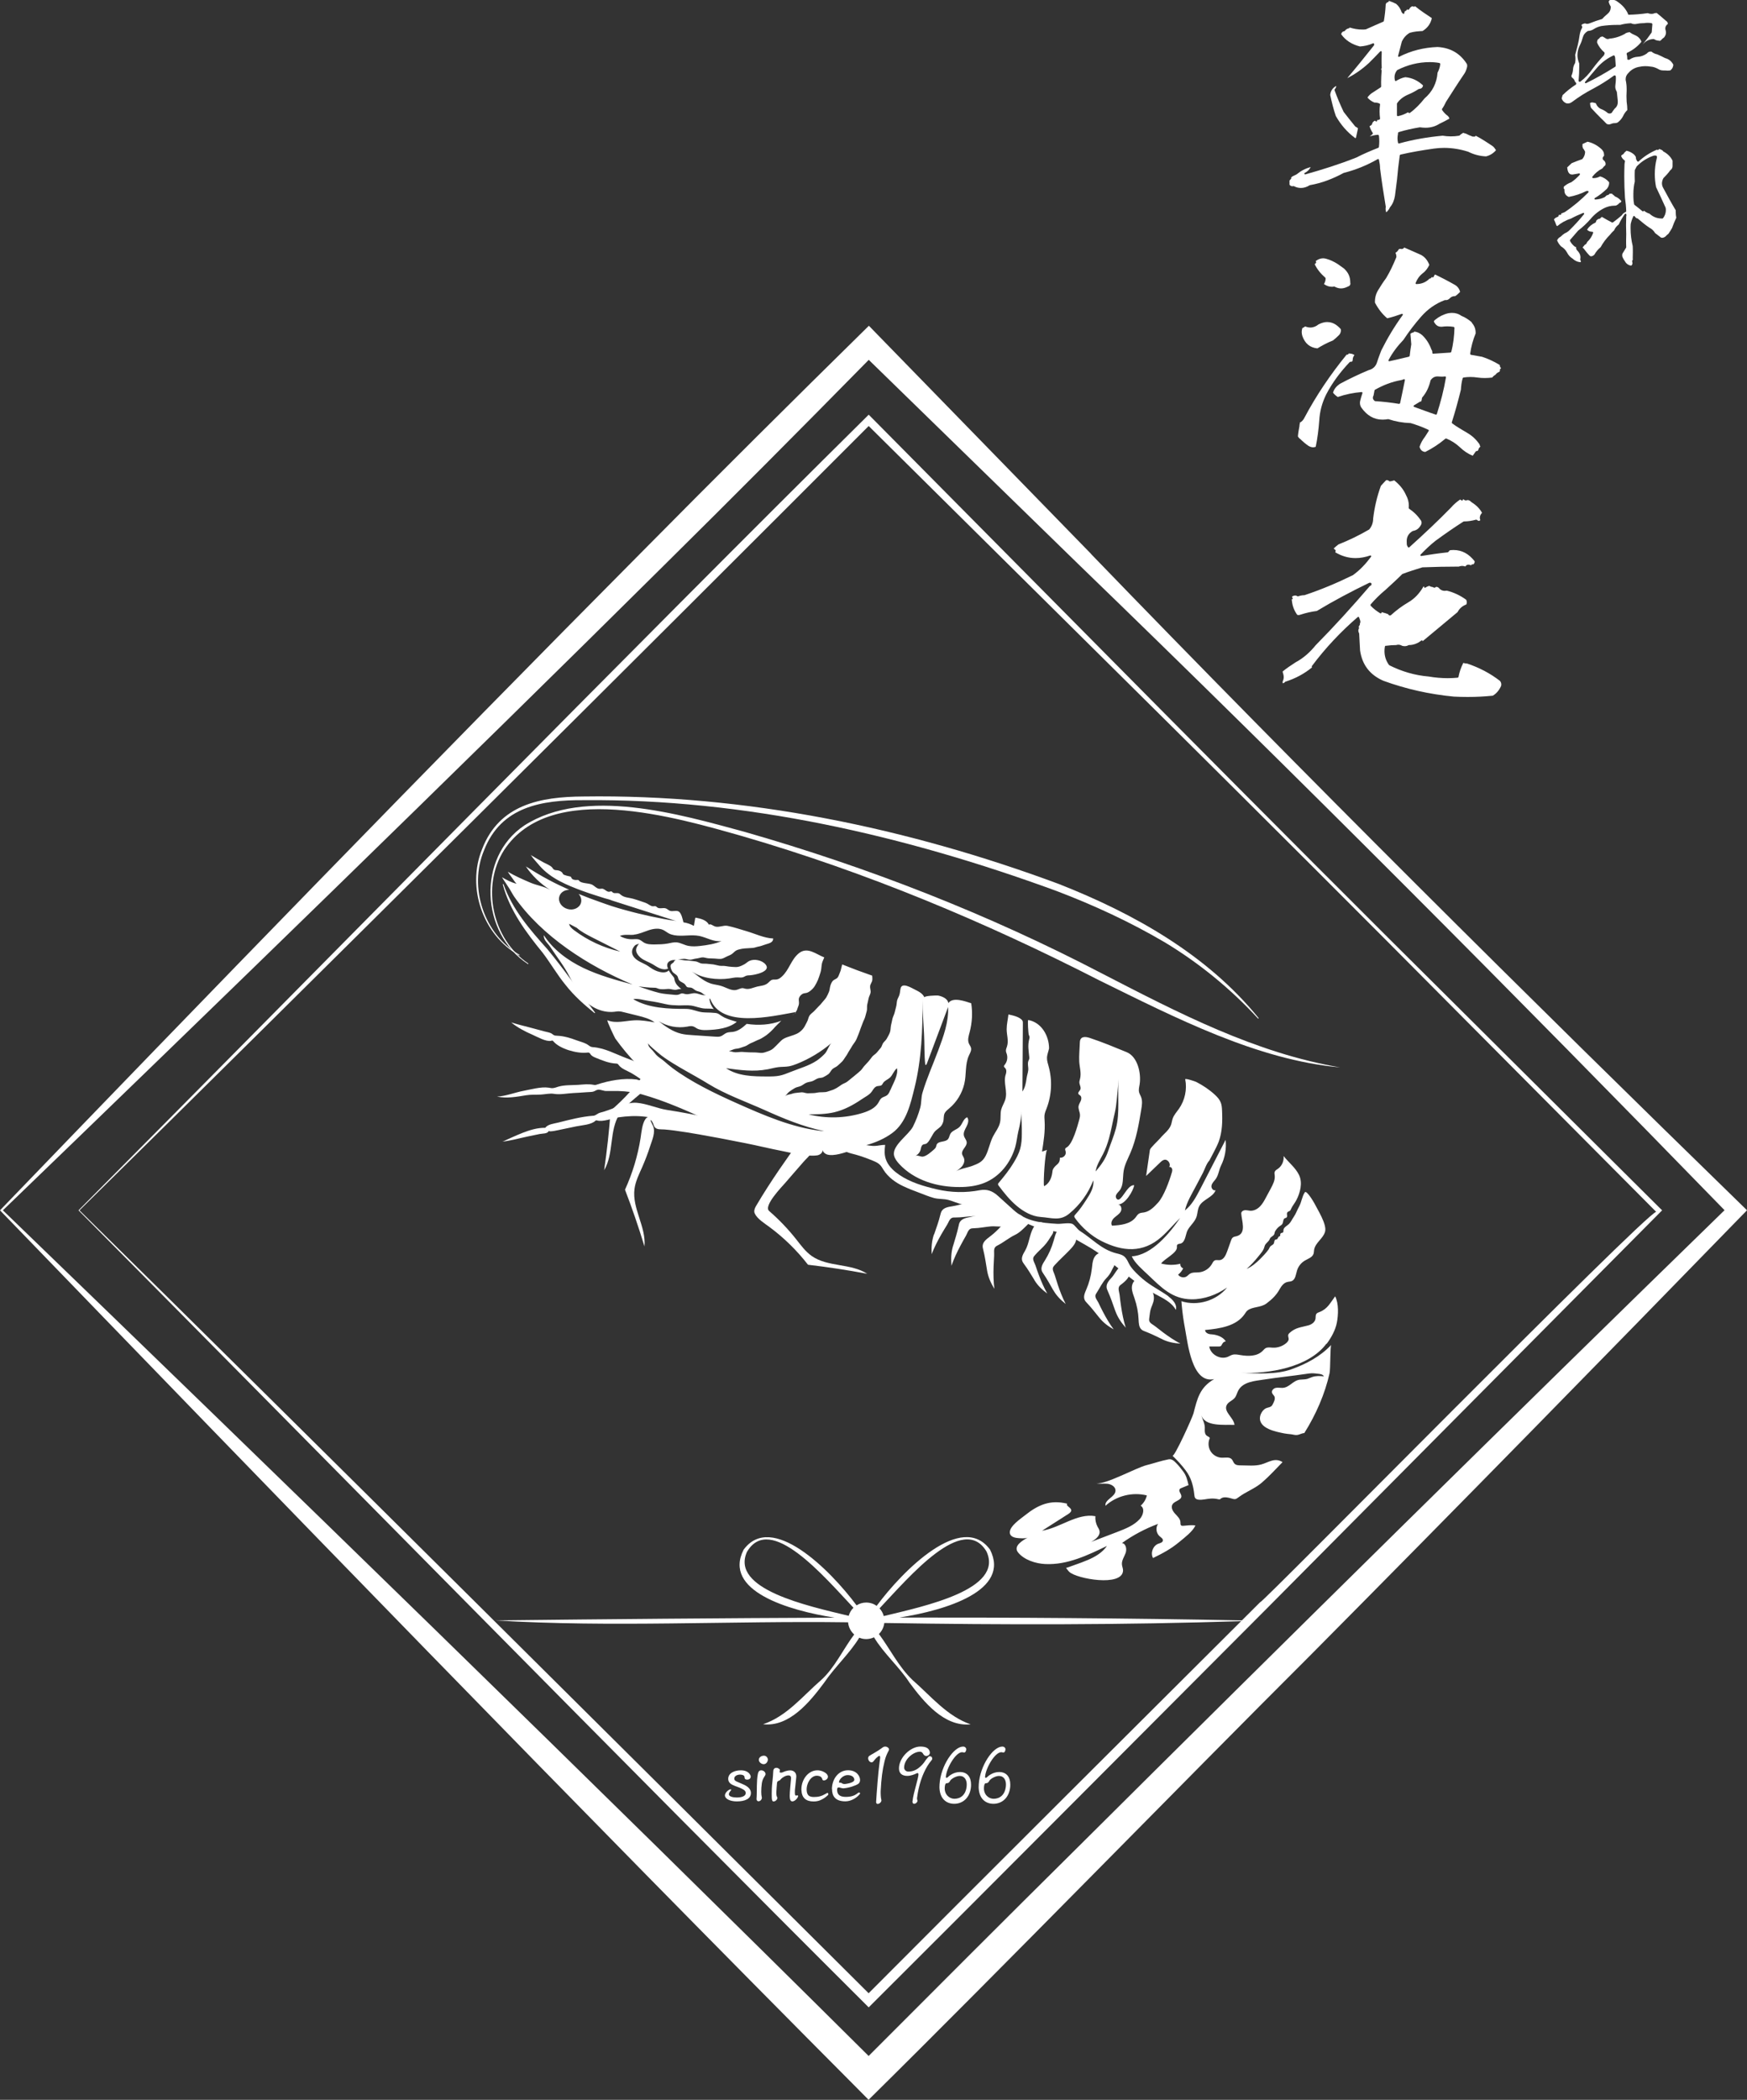 <?xml version="1.0" encoding="UTF-8"?>
<svg id="_レイヤー_1" data-name="レイヤー 1" xmlns="http://www.w3.org/2000/svg" viewBox="0 0 285.53 343.06">
  <rect x="0" y="0" width="285.53" height="343.06" fill="#333333" stroke="none"/>
  <defs>
    <style>
      .cls-1 {
        fill: #fff;
      }
    </style>
  </defs>
  <g>
    <path class="cls-1" d="m147.06,264.26c7.57-1.19,18.15-4.4,14.75-11.09-4.59-6.25-14.18,3.33-18.53,9.19-.48-.34-1.07-.54-1.71-.54-.58,0-1.11.17-1.57.46-4.38-5.88-13.88-15.31-18.46-9.1-3.44,6.72,7.31,9.94,14.88,11.11-18.5.07-36.99.24-55.49.45,19.01,1.17,38.48.04,57.68.31.07.79.44,1.49,1,1.99-1.81,2.4-3.18,5.44-5.4,7.44-3.03,2.63-5.63,5.93-9.49,7.22,4.29.5,7.67-3.68,9.99-6.8,1.75-2.58,4.11-4.7,5.73-7.34.35.15.73.23,1.14.23.45,0,.88-.11,1.27-.29,1.55,2.61,4.18,4.89,5.8,7.41,2.33,3.14,5.66,7.25,9.99,6.81-3.83-1.32-6.47-4.59-9.49-7.24-2.28-2.17-3.64-5.02-5.5-7.52.48-.47.8-1.1.88-1.8,19.49.32,38.99.33,58.48-.3v-.12c-18.64-.37-37.29-.49-55.93-.47Zm14.18-10.76c2.85,6.2-10.13,8.91-16.8,10.53-.13-.48-.36-.9-.69-1.26,4.82-5.1,13.69-15.66,17.49-9.28Zm-39.13,0c3.77-6.33,12.55,4.03,17.38,9.17-.37.36-.63.81-.78,1.32-6.73-1.63-19.42-4.34-16.61-10.49Z"/>
    <g>
      <path class="cls-1" d="m118.48,293.35c0-.57.81-1.12,1-1,.18.11-.35.37-.35.8,0,.37.67.52,1.29.52,1,0,1.46-.31,1.46-.72,0-.3-.19-.49-.55-.67-.58-.32-.95-.35-1.67-.7-.38-.2-.64-.52-.64-.95,0-.94,1-1.4,2.09-1.4.86,0,1.37.39,1.55.85.02.06.04.12.04.19,0,.25-.21.48-.55.48-.2,0-.46-.02-.46-.39,0-.31-.37-.43-.73-.43-.5,0-.95.25-.95.64,0,.32.24.43.52.55.42.19,1,.41,1.35.61.63.37.85.78.85,1.21,0,.94-.96,1.37-2.32,1.37-1.09,0-1.92-.43-1.92-.95Z"/>
      <path class="cls-1" d="m123.65,293.92v-.04c.05-.7.04-1.34.05-2.11.01-.58.05-1.44.17-1.98.07-.3.2-.57.56-.56.39.01.67.32.69.57.01.13-.05.25-.1.32-.36.54-.51.87-.58,1.94-.04.55-.02.83,0,1.17.01.2.08.36.08.46,0,.35-.29.6-.55.6h-.04c-.16-.01-.29-.2-.29-.38Zm.37-6.4c0-.38.38-.68.84-.68.42,0,.64.39.64.64,0,.31-.26.75-.68.75-.37,0-.8-.33-.8-.72Z"/>
      <path class="cls-1" d="m126.14,293.7c-.01-.25-.01-.49-.01-.7,0-1.17.11-1.86.13-2.08.04-.39.11-1.11.12-1.5.01-.45.26-.6.5-.6.11,0,.21.02.3.07.36.19.31.32.27.43-.04.12-.05.17,0,.24.05.07.31.06.48-.01.18-.08.67-.31,1.25-.31.39,0,1,.25.97,1.04-.01.25-.21,1.86-.23,2.18-.02.63-.01.87.16.9.08.01.27-.08.35-.01.01.01.02.05.02.07,0,.26-.5.89-.95.89-.31,0-.43-.35-.43-.88,0-.64.16-2.16.21-2.8.02-.29-.01-.57-.43-.57-.38,0-.89.25-1.23.62-.12.13-.15.2-.33.25-.23.06-.29.24-.3.42-.07.88-.2,1.98.02,2.25.17.2-.16.72-.58.72-.24,0-.27-.3-.29-.61Z"/>
      <path class="cls-1" d="m130.98,292.47v-.14c0-1.59,1.11-3.1,2.61-3.1.32,0,.61.07.79.14.37.14.78.39.9.72.02.06.04.12.04.18,0,.36-.38.61-.66.61-.13,0-.24-.06-.26-.19-.02-.14-.1-.23-.16-.31-.14-.19-.5-.27-.74-.27-.93,0-1.71,1.19-1.66,2.37.05.87.45,1.11,1.21,1.11.69,0,1.23-.13,1.91-.53.2-.12.32-.19.37-.1.02.05.05.11.05.17,0,.05-.01.11-.07.16-.21.19-.39.35-.6.48-.43.27-.91.55-1.74.55-1.21,0-1.93-.57-1.98-1.84Z"/>
      <path class="cls-1" d="m135.97,292.31c0-1.58,1-3.09,2.64-3.09,1.36,0,1.96.93,1.96,1.59,0,.21-.07.49-.31.64-.38.26-1.44.64-2.37.72-.17.01-.42-.05-.57-.1-.21-.08-.42-.05-.46.08-.04.11-.05.26-.04.37.05.81.62,1.05,1.43,1.05.91,0,1.47-.25,1.81-.51.17-.13.29-.29.49-.13.02.02.04.04.04.06,0,.05-.08.14-.18.25-.43.49-1.31,1.06-2.24,1.06-1.75,0-2.18-.98-2.18-1.99Zm3.66-1.55c-.02-.43-.41-.75-1.1-.75-.74,0-1.4.73-1.4,1.15,0,.2.26.02.41.14.14.11.33.2.63.16.93-.13,1.47-.38,1.46-.69Z"/>
      <path class="cls-1" d="m143.19,294.41c.1-1.62.33-4.77.57-6.49.07-.51.17-1.01-.01-1.05-.14-.04-.67.45-.84.7-.24.36-.46.46-.75.25-.17-.13-.27-.35-.27-.56,0-.14.06-.29.18-.38.26-.2,1.25-.67,2.21-1.4.13-.09.25-.13.38-.13.06,0,.13.01.19.02.24.07.45.24.45.45,0,.05-.01.11-.04.16-.32.61-.5,1.01-.68,1.73-.38,1.53-.53,2.86-.64,4.89-.02.39.02,1.21.11,1.46.08.26-.26.66-.61.66-.12,0-.26-.1-.25-.31Z"/>
      <path class="cls-1" d="m149.15,294.27c.04-.64.32-1.67.75-3.3.07-.3.16-.6.2-.9.01-.08.04-.29-.04-.35-.05-.04-.14-.05-.24,0-.35.19-1.01.42-1.52.42-.83,0-1.37-.37-1.37-1.22,0-1.8,1.91-3.57,3.48-3.57.66,0,1.42.12,1.56.89.11.51-.53.8-.85.57-.12-.08-.19-.18-.26-.3-.12-.21-.27-.32-.51-.32-1.07,0-2.58,1.22-2.58,2.61,0,.3.27.64.68.64.58,0,1.19-.18,1.75-.64.41-.33.76-.7,1.05-1.17.13-.21.35-.41.5-.61.08-.11.3-.11.43-.04.12.06.18.2.18.35v.06c-.01.07-.06.14-.11.2-.23.26-.54.7-.69.96-.8,1.35-1.4,3.03-1.68,5.21-.01.1,0,.24.06.38.08.21-.23.56-.52.56-.24,0-.3-.21-.29-.45Z"/>
      <path class="cls-1" d="m153.55,291.89c0-.12,0-.24.01-.37.19-3.05,2.33-6.17,3.85-6.17.3,0,.51.21.51.42,0,.29-.12.49-.25.54-.12.05-.29-.04-.42-.04-1.07,0-2.58,2.64-2.66,4.03-.01.2.17.2.31.06.25-.25.98-.85,2-.85,1.18,0,1.81.8,1.81,2.06,0,.11,0,.21-.01.33-.16,1.83-1.36,2.8-2.74,2.8-1.31,0-2.42-.85-2.42-2.83Zm4.44-.06c.1-.97-.31-1.68-1.13-1.68-.61,0-1.44.5-1.58.81-.11.25-.33.38-.46.37-.35-.04-.38.36-.41.69-.08,1.16.75,1.86,1.58,1.86.98,0,1.86-.61,2-2.05Z"/>
      <path class="cls-1" d="m159.96,291.89c0-.12,0-.24.01-.37.19-3.05,2.33-6.17,3.85-6.17.3,0,.51.21.51.42,0,.29-.12.49-.25.54-.12.05-.29-.04-.42-.04-1.07,0-2.58,2.64-2.66,4.03-.01.2.17.2.31.06.25-.25.98-.85,2-.85,1.18,0,1.81.8,1.81,2.06,0,.11,0,.21-.01.33-.16,1.83-1.36,2.8-2.74,2.8-1.31,0-2.42-.85-2.42-2.83Zm4.44-.06c.1-.97-.31-1.68-1.13-1.68-.61,0-1.44.5-1.58.81-.11.25-.33.38-.46.37-.35-.04-.38.36-.41.69-.08,1.16.75,1.86,1.58,1.86.98,0,1.86-.61,2-2.05Z"/>
    </g>
    <g>
      <path class="cls-1" d="m271.34,197.43l-32.35-32.18c-32.41-32.12-64.42-64.65-96.55-97.04l-.46-.46s-.46.46-.46.46C105.08,104.24,49.37,160.99,12.83,197.74c36.36,36.6,92.41,93.64,128.57,129.64l.58.58s.58-.58.58-.58c16.1-16.03,48.43-48.5,64.48-64.58l64.31-64.75.31-.31-.31-.3Zm-65.36,64.31c-15.93,15.88-47.77,47.59-64.01,63.91-36.26-36.08-92.3-91.82-128.98-127.91,36.53-35.96,93-92.11,128.99-128.14,32.24,31.98,64.61,63.84,96.58,96.09,0,0,30.85,31.01,32.12,32.29-2.24.75-64.79,64.39-64.69,63.76Z"/>
      <path class="cls-1" d="m178.34,90.51l-34.97-35.89-1.36-1.4c-12.47,12.26-24.9,24.61-37.2,37.05C71.52,123.78,32.77,163.72,0,197.74c44.41,45.93,95.21,98.37,140.18,143.52,0,0,1.78,1.8,1.78,1.8,21.45-21.15,50.85-51.32,72.45-72.87,23.84-24.03,47.52-48.21,71.12-72.46-35.9-34.96-72.34-71.11-107.2-107.21Zm-2.68,211.78c-11.28,11.16-22.48,22.39-33.69,33.61C97.27,291.5,45.75,241.47.47,197.74c33.2-32,75.2-72.78,107.8-105.12,11.33-11.2,22.55-22.47,33.72-33.83,6.64,6.47,34.47,33.59,34.47,33.59,35.44,34.26,71.06,70.05,105.4,105.34-34.39,33.47-72.05,70.6-106.21,104.58Z"/>
    </g>
    <g>
      <path class="cls-1" d="m152.65,201.65c-.36,1.08-.44,2.11-.38,3.26.43-1.13.99-2.21,1.59-3.26.3-.53.62-1.04.94-1.56.21-.34.38-.92.76-1.1.17-.09.37-.08.57-.08.96.01,1.89-.16,2.84-.21,1.18-.06,2.37.1,3.56,0,.39-.03.81-.1,1.08-.38.34-.36.28-.96,0-1.37-.56-.83-1.51-1.86-2.59-1.71-.63.09-1.19.41-1.76.69-1.15.55-2.37.94-3.63,1.15-.63.1-1.35.21-1.7.75-.13.2-.19.44-.25.67-.26,1.07-.65,2.12-1.01,3.18Z"/>
      <path class="cls-1" d="m129.85,165.63c-.12.09-.26.17-.38.26.13-.07.26-.15.38-.26Z"/>
      <path class="cls-1" d="m129.85,165.63c.06-.05.13-.08.2-.13.03-.02.02-.05,0-.08-.05.06-.09.12-.15.17-.02.02-.04.03-.05.04Z"/>
      <path class="cls-1" d="m132.72,186.18c.09.05.18.12.25.2,1.01,1.05-1.03,2.72-1.67,3.47-.99,1.15-2,2.28-2.98,3.43-.46.54-3.59,3.73-2.61,4.57,1.61,1.4,3.09,2.94,4.41,4.61.78.99,1.53,2.03,2.56,2.75,2.62,1.83,6.38,1.16,9.06,2.9-3.21-.61-6.44-1.1-9.68-1.48-1.81-2.33-3.94-4.42-6.32-6.18-.74-.55-1.98-1.31-2.38-2.19-.18-.38-.03-.82.18-1.18,1.22-2.08,2.53-4.1,3.89-6.09.67-.97,1.35-1.94,2.03-2.91.61-.86,1.15-1.94,2.31-2.1.32-.04.67.02.95.18Z"/>
      <path class="cls-1" d="m155.77,203.53c-.32,1.09-.36,2.13-.26,3.27.39-1.15.91-2.24,1.48-3.31.28-.54.58-1.07.88-1.59.2-.35.35-.93.72-1.13.17-.09.37-.09.56-.1.96-.02,1.89-.23,2.83-.31.89-.08,2.44.31,3.14-.37.11-.11.21-.24.26-.4.05-.18.04-.37,0-.55-.15-.65-.61-1.22-1.22-1.5-.95-.43-1.87-.01-2.75.38s-1.86.72-2.84.91c-.63.13-1.35.26-1.68.81-.12.2-.18.44-.22.68-.23,1.07-.57,2.14-.89,3.21Z"/>
      <path class="cls-1" d="m169.07,209.16c.55.89,1.25,1.55,2.1,2.18-.55-.97-1-2.01-1.39-3.05-.2-.53-.38-1.06-.56-1.59-.12-.35-.43-.81-.34-1.19.04-.17.16-.31.28-.45.46-.54,1-1,1.49-1.52.52-.55.88-1.17,1.29-1.8.13-.2.26-.43.18-.65-.11-.33-.75-.62-1.01-.85s-.59-.5-.96-.55c-.59-.07-.98.4-1.24.86-.67,1.18-.7,2.63-1.37,3.79-.3.51-.65,1.09-.47,1.65.07.21.2.39.33.57.61.81,1.13,1.71,1.68,2.59Z"/>
      <path class="cls-1" d="m182.27,214.13c.38,1.07.97,1.93,1.72,2.79-.36-1.16-.59-2.35-.77-3.55-.09-.6-.16-1.2-.23-1.81-.05-.4-.27-.96-.09-1.34.08-.17.24-.3.4-.41.72-.55,1.44-1.2,1.4-2.22-.02-.44-.37-.85-.81-.93-.96-.17-1.61,1.43-2.15,2.01-.43.47-.93,1-.88,1.64.02.24.12.46.22.68.45,1,.8,2.06,1.18,3.12Z"/>
      <path class="cls-1" d="m191.01,211.81c-1.39-1-2.96-1.75-4.26-2.87-.68-.59-1.42-1.27-1.94-2-.41-.57-.59-1.36-1.21-1.77-.33-.22-.74-.3-1.13-.4-2.48-.63-3.92-2.37-5.98-3.67-.43-.28-.85-.99-1.24-1.15-.57-.23-1.78.03-2.42,0-2.76-.17-5.07-.37-7.17-2.26-.87-.78-1.74-1.57-2.6-2.35-.85-.76-1.75-1.1-2.89-.89-2.33.45-4.75.4-7.06-.14-2.12-.5-4.29-1.12-6.12-2.36-.82-.56-1.63-1.28-2.06-2.19-.21-.45-.33-.94-.34-1.44-.01-.42.02-.86.08-1.27-.56-.02-1.12.15-1.68.17-.49.02-.98-.08-1.48-.14-1.38-.17-2.79-.07-4.13.29.56.9,1.58,1.02,2.5,1.28.96.27,1.93.63,2.85,1.01.39.16.78.34,1.08.64.24.24.41.54.59.83.74,1.19,1.97,2.08,3.23,2.67.81.38,1.63.71,2.46,1.01.85.31,1.69.69,2.57.92.75.2,1.6.11,2.37.32s1.51.57,2.33.74c.73.15,1.43.35,2.17.39.99.05,1.66.17,2.53.58s1.89.42,2.78.77c1.54.59,2.97,1.43,4.52,1.97,1.39.48,2.89.56,4.28,1,1.38.44,2.72,1.32,3.98,2.02,2.24,1.25,4.09,2.86,6.1,4.45.6.47,1.2.95,1.81,1.4,1.05.76,2.15,1.45,3.29,2.06,1.26.67,2.66,1.32,3.36,2.57.25-.85-.49-1.66-1.21-2.18Z"/>
      <path class="cls-1" d="m84.83,156.08c-5.89-3.27-8.6-11.1-6.04-17.34,2.8-7.32,9.56-8.57,16.57-8.61,26.46-.39,52.91,5.1,77.66,14.28,12.29,4.83,24.24,11.53,32.68,21.91.05.06-.04.14-.09.08-4.47-4.85-9.61-9.05-15.23-12.44-5.66-3.33-11.65-6.1-17.8-8.43-24.67-9.03-50.83-15.05-77.21-14.8-6.84-.04-13.45,1.05-16.24,8.15-2.59,6.08,0,13.82,5.76,17.1.07.04,0,.15-.06.1h0Z"/>
      <path class="cls-1" d="m86.26,157.49c-7.67-4.99-8.37-17.41-.56-22.63,9.93-6.36,25.36-1.84,35.94,1.03,20.21,5.78,39.93,13.47,58.57,23.21,12.39,6.39,24.96,12.94,38.83,15.29-13.6-1.21-27-8.15-39.37-14.22-18.67-9.56-38.09-17.67-58.24-23.53-10.91-3.09-31.49-9.25-39.05,2.26-3.78,5.94-1.89,14.58,3.95,18.5.07.04,0,.14-.07.1h0Z"/>
      <path class="cls-1" d="m194.25,242.61c-.22-.88-.34-1.51-.89-2.23-.35-.47-.71-.93-1.13-1.35-.34-.34-.7-.71-1.24-.61-1.2.23-2.4.65-3.59.95-1.74.44-6.73,3.22-8.23,2.97.61.14,1.25,0,1.87.08s1.3.5,1.28,1.12c-.02,1.03-1.81,1.45-1.64,2.47,1.79-1.63,4.41-2.28,6.76-1.69-.15.65-.51,1.24-1.01,1.68.72.42.42,1.55-.14,2.17-.95,1.05-2.33,1.59-3.65,2.1-1.44.55-2.88,1.1-4.32,1.65.72-.39,1.55-1.02,1.38-1.82-.05-.24-.19-.45-.31-.66-.28-.53-.41-1.14-.36-1.73-3-.52-5.71,1.88-8.72,2.38,1.44-.92,2.87-1.83,4.31-2.75.25-.16.53-.4.45-.68-.12-.42-.94-.68-.64-.99-2.76-.69-4.75.18-6.86,1.86-.76.61-2.53,1.77-2.53,2.82,0,.6.56.83,1.1.91.39.06,1.49.14,1.84-.06-.85.47-2.43,1.39-1.59,2.43.99,1.23,2.89,1.83,4.46,1.9,3.6.17,6.95-1.45,10.07-2.96-.74,1.08-1.9,1.77-3.12,2.29-.69.29-1.4.56-2.11.8-.12.04-1.44.53-1.46.5.19.22.33.46.56.67,1.2,1.11,8.61,2.46,8.76-.21.02-.34-.15-.66-.18-1-.07-.66.37-1.26.6-1.89s.06-1.55-.6-1.63c1.82-1.3,3.8-2.35,5.9-3.13-.43.62-.3,1.55.27,2.03.24.2.57.41.52.71-.05.3-.43.39-.72.49-.9.32-1.35,1.51-.89,2.35,1.65-.81,2.92-1.48,4.36-2.68.85-.71,2.11-1.64,2.57-2.64-.62-.11-1.32,0-1.99.05-.12,0-.25.02-.34-.06-.14-.11-.11-.33-.12-.51-.02-.57-.5-.99-.88-1.41-.39-.42-.72-1.04-.42-1.52.36-.59,1.5-.67,1.45-1.36-.03-.4-.5-.8-.27-1.13.07-.1.19-.15.3-.19l1.19-.49Z"/>
      <path class="cls-1" d="m82.29,144.46c1.45,4.12,4.29,7.41,7.17,10.61,2.79,3.37,5.19,6.86,7.78,10.35.04.05-.03.13-.08.09-1.69-1.36-3.34-2.83-4.7-4.56-1.39-1.69-2.46-3.57-3.75-5.27-2.72-3.33-5.42-6.94-6.53-11.17-.02-.07.09-.11.11-.04h0Z"/>
      <path class="cls-1" d="m127.4,185.81c.05.23.03.47-.1.67-.22.34-.65.47-1.05.53-1.69.26-3.31-.39-4.92-.82-1.78-.47-3.55-.98-5.32-1.47-3.51-.97-7.05-1.87-10.67-2.29-1.4-.16-2.82-.09-4.21.11-1,.14-2.56.8-3.55.52-.05-.01-.1-.03-.15-.02-.05.01-.09.05-.13.08-.7.65-2.18.71-3.1.9-.85.18-1.7.36-2.55.53-.07.01-2.04.49-1.96.19-.14.52-1.05.44-1.47.53-.69.15-1.38.29-2.08.43-1.34.28-2.71.68-4.08.82.19-.02.54-.22.73-.3.28-.12.56-.25.84-.38.6-.27,1.2-.53,1.81-.77,1.17-.45,2.42-.84,3.68-.81.41-.6,1.43-.68,2.09-.85,1.9-.47,3.75-.97,5.7-1.12.09,0,.18-.01.26-.04.34-.12.56-.38.93-.47,1.78-.42,4.15-1.75,5.94-1.61,1.63.12,3.33.91,4.99,1.17,2.13.33,4.24.73,6.36,1.15,2.04.41,4.07.83,6.1,1.24,1.02.2,2.04.4,3.06.59.86.16,1.84.21,2.49.87.17.17.29.39.34.62Z"/>
      <path class="cls-1" d="m129.16,185.61c.12.05.24.09.35.14.45.2.88.58.91,1.07.1,2.07-3.99.8-4.95.45-6.97-2.53-13.35-6.43-20.54-8.47-1.25-.35-2.54-.51-3.83-.55-.68-.02-1.35.01-2.02,0-.43,0-.92-.26-1.33-.22-.28.03-.53.25-.8.32-.32.08-.7.06-1.03.09-.75.05-1.49.11-2.24.14-1,.05-2.17.3-3.13.13-.67-.12-1.5.09-2.18.12-.79.04-1.6-.02-2.38.11-1.58.26-3.16.55-4.76.22,1.41-.06,2.97-.69,4.37-.95,1.24-.23,2.81-.69,4.07-.51.17.02.33.07.5.08.38.02.75-.14,1.11-.25,1.01-.29,2.18-.22,3.22-.29.84-.06,1.65-.17,2.49-.01.1.02.2.04.3.03.1,0,.19-.04.28-.07,1.95-.65,4.41-1.1,6.46-.83,1.59.38,3.14,1.43,4.74,1.95,2.05.67,4.07,1.4,6.09,2.15,3.86,1.44,7.69,2.96,11.6,4.26.89.29,1.82.54,2.69.88Z"/>
      <path class="cls-1" d="m130.28,185.6c.12.05.24.09.35.14.45.2.88.58.91,1.07.1,2.07-3.99.8-4.95.46-4.05-1.46-7.9-3.4-11.83-5.15-1.74-.78-3.52-1.47-5.22-2.33-1.57-.79-2.74-1.82-4.1-2.93-.73-.59-1.51-1.11-2.32-1.58-.63-.36-1.53-.65-1.98-1.25-.06-.08-.12-.17-.2-.22-.07-.04-.16-.04-.25-.05-1.16-.05-2.26-.51-3.34-.95-.31-.13-.63-.27-.82-.54-.06-.09-.11-.19-.2-.25-.12-.08-.29-.06-.44-.04-1.57.17-4.4-.6-5.45-1.85-.04-.04-.07-.09-.12-.11-.08-.03-.16,0-.24.02-.83.2-2.3-.66-3.04-.98-1.24-.54-2.44-1.16-3.49-2.02,1.06.33,2.13.59,3.2.87.75.2,1.49.4,2.24.6.34.09.75.15,1.07.3.24.11.38.33.66.38.12.02.25.02.38.03,1.12.04,2.2.4,3.24.78.5.18,1.08.33,1.55.58.36.2.54.47,1,.5,1.94.13,3.7,1.13,5.49,1.8,1.39.52,2.79,1.07,4.03,1.9,1.55,1.04,2.79,2.49,4.38,3.47,1.61,1,3.41,1.57,5.17,2.23,3.86,1.44,7.7,2.95,11.61,4.25.89.29,1.82.54,2.69.88Z"/>
      <path class="cls-1" d="m134.84,185.91c.77.08,5.76.26,5.43,1.23-.15.43-.62.63-1.05.78-1.05.35-2.96,1.06-4.07.69-.34-.12-.64-.4-.73-.75.09.46-.4.83-.86.9-1.78.24-3.98-.37-5.72-.71-2.03-.39-4.03-.89-6.06-1.29-.19-.04-.38-.08-.57-.11-2.33-.47-4.66-.91-7-1.32-1.34-.23-2.68-.45-4.02-.63-.53-.07-1.07-.13-1.6-.17s-1.28.07-1.61-.41c-.11-.16-.16-.35-.22-.53-.07-.17-.15-.32-.26-.47-.02-.02-.14-.16-.17-.09-.02.05.05.17.07.22.03.08.07.16.11.24.07.15.15.3.22.46.46,1.04-.16,2.33-.48,3.34-.37,1.16-.81,2.3-1.3,3.42-.51,1.15-1.09,2.3-1.25,3.55-.41,3.17,1.93,6.19,1.63,9.37-.95-3.13-2.01-6.22-3.18-9.26,1.23-2.69,2.09-5.54,2.55-8.46.14-.92.25-2.36.83-3.13.25-.33.72-.41,1.13-.39,4.51.21,8.99.83,13.46,1.47,4.02.57,7.84,1.52,11.89,1.92.94,0,1.88.05,2.83.15Z"/>
      <path class="cls-1" d="m108.08,174.98c-.79,1.63-3.51,3.77-4.19,4.36-.95.82-1.97,1.62-2.64,2.68-1.72,2.69-.88,6.42-2.51,9.17.47-3.23.83-6.48,1.06-9.74,2.26-1.91,4.25-4.13,5.91-6.58.47-.69,1.21-2.3,2.28-1.37.42.36.38.89.09,1.48Z"/>
      <path class="cls-1" d="m172.15,210.78c.52.91,1.2,1.6,2.03,2.26-.52-.99-.92-2.04-1.28-3.1-.18-.53-.34-1.07-.51-1.61-.11-.35-.4-.82-.3-1.2.05-.17.17-.31.29-.44.8-.88,1.66-1.64,2.48-2.5.41-.43,1.12-1.21,1.02-1.86-.06-.36-.41-.77-.6-1.09-.21-.36-.55-.81-.98-.91-.57-.13-1.16.24-1.48.73-.32.49-.45,1.08-.61,1.64-.32,1.13-.8,2.22-1.43,3.22-.32.5-.68,1.07-.53,1.64.06.21.19.4.31.58.58.84,1.07,1.75,1.58,2.64Z"/>
      <path class="cls-1" d="m179.67,215.28c.66.82,1.43,1.39,2.35,1.91-.67-.9-1.23-1.87-1.75-2.86-.26-.5-.51-1-.75-1.51-.16-.33-.53-.75-.49-1.14.02-.18.12-.33.22-.48.54-.83.9-1.67,1.57-2.37.35-.36.66-.77.86-1.23.18-.4.53-.88.6-1.3.15-.87-.98-1.46-1.67-1.6-.8-.16-1.47.1-1.82.86-.24.53-.27,1.13-.34,1.72-.14,1.17-.44,2.32-.91,3.4-.23.54-.51,1.16-.26,1.7.09.2.25.37.4.53.7.73,1.33,1.56,1.98,2.36Z"/>
      <path class="cls-1" d="m189.98,218.82c.95.45,1.89.63,2.95.7-.99-.52-1.92-1.15-2.82-1.82-.45-.34-.89-.68-1.33-1.03-.29-.23-.8-.45-.93-.82-.06-.17-.03-.35-.01-.53.09-.65.11-1.16.34-1.74.24-.61.48-1.11.4-1.79-.12-1.04-1.49-3.3-2.79-2.79-.54.22-.82.86-.8,1.44s.25,1.14.44,1.69c.38,1.11.61,2.28.66,3.46.03.59.05,1.27.5,1.65.17.14.38.22.59.3.95.36,1.88.83,2.81,1.27Z"/>
      <path class="cls-1" d="m161.32,207.52c.18,1.12.61,2.07,1.2,3.05-.15-1.2-.17-2.42-.13-3.63.02-.61.05-1.21.09-1.82.03-.4-.1-.99.15-1.33.11-.16.29-.25.46-.34.98-.5,1.82-1.23,2.81-1.7.81-.39,1.41-1.06,2.06-1.69.05-.05.1-.1.1-.17,0-.07-.05-.12-.1-.17-.39-.36-.67-.92-1.12-1.19-.92-.56-1.86.06-2.41.8-.75,1.03-1.65,1.95-2.67,2.72-.51.39-1.1.82-1.15,1.46-.02.24.04.48.1.71.27,1.06.42,2.17.61,3.28Z"/>
      <path class="cls-1" d="m155.67,166.94l-.11-.06"/>
      <path class="cls-1" d="m216.83,219.55c.74-.99,1.42-2.21,1.66-3.43.25-1.29.33-3.15-.27-4.33-.81,1.06-1.22,2.06-2.59,2.58-.17.06-.35.12-.46.26-.19.23-.12.56-.17.85-.1.54-.62.9-1.14,1.05-1.18.33-2.08.33-3.06,1.21-.11.1-.21.2-.25.34-.06.23.07.46.07.69,0,.27-.21.5-.42.68-.6.5-1.4.77-2.18.73-.4-.02-.82-.11-1.17.08-.19.11-.33.29-.49.45-.92.92-2.4.89-3.68.67-.42-.07-.85-.16-1.26-.04-.26.07-.49.23-.74.33-1.23.52-2.83-.36-3.04-1.68.51,0,1.01,0,1.52,0,.17,0,.38-.02.46-.17.23-.39.24-.54.72-.69-.53-.79-1.55-1.09-2.45-1.14-.43-.02-.93-.27-.93-.7,2.4-.22,5.13-.62,6.48-2.62.13-.19.25-.4.43-.55.83-.68,2.19-.44,3.16-1.19.89-.68,1.56-1.31,2.11-2.3.28-.5.66-1.02,1.21-1.17.27-.08.56-.06.81-.18.58-.28.63-1.07.82-1.69.2-.68.67-1.28,1.29-1.64.52-.31,1.19-.51,1.4-1.07.08-.22.07-.47.11-.7.1-.58.48-1.06.86-1.5.38-.44.78-.9.93-1.46.32-1.19-1.23-3.59-1.75-4.63-.08-.16-1.28-2.21-1.56-1.79-.45.65-.53,1.57-.92,2.29-.34.61-.53,1.2-.92,1.77-.25.36-.43.78-.74,1.1-.28.29-.87.54-.91.99-.01.16.01.37-.13.44-.06.03-.12.03-.19.04-.12.03-.21.15-.21.27,0,.08.02.18-.04.24-.03.03-.08.04-.13.06-.2.08-.2.4-.4.48-.07.03-.15.02-.22.05-.23.1-.15.46-.29.68-.13.2-.4.26-.55.44-.12.15-.18.36-.3.52-.4.56-.91,1.07-1.39,1.56-.64.63-1.35,1.22-2.17,1.58.7-.62,1.33-1.31,1.91-2.03.4-.5.87-1,1.01-1.63.12-.54.7-.74.88-1.27.12-.33.59-.42.72-.75.04-.09.04-.2.07-.29.09-.33.5-.8.78-.99.16-.11.35-.21.46-.38.19-.31.1-.82.44-.95.08-.03.17-.03.23-.09.29-.23-.1-.68.23-.93.11-.09.27-.11.37-.21.07-.06.11-.15.14-.24.24-.55.62-.96.89-1.48.62-1.2,1.05-2.81.44-4.09-.58-1.21-1.72-2.07-2.53-3.11.08.8-.26,1.62-.92,2.08-.2.14-.44.26-.53.49-.08.19-.02.41,0,.61.08.75-.29,1.46-.64,2.12-.26.48-.51.96-.77,1.43-.28.53-.57,1.07-.99,1.5-.42.43-1,.74-1.6.71-.29-.02-.58-.11-.88-.09-.29.03-.61.24-.59.54.06,1.18.91,3.24-.73,3.7-.23.06-.48.08-.66.23-.14.12-.22.3-.28.47,0,.01,0,.02-.01.04-.21.6-.43,1.19-.64,1.79-.22.61-.56,1.32-1.2,1.39-.28.03-.57-.07-.82.05-.22.11-.33.35-.45.57-.43.76-1.24,1.29-2.11,1.37-.5.05-1.05-.04-1.48.23-.21.13-.37.33-.58.46-.44.26-1.08.12-1.36-.31.35-.27.64-.63.83-1.04-.31-.08-.52-.43-.46-.74-1.03.25-2.12.24-3.15-.04.57-.79,2.6-1.71,2.59-2.64,0-.14-.03-.28.04-.4.11-.18.37-.16.57-.22.78-.24.81-1.54,1.1-2.12.41-.82,1.25-1.41,1.52-2.35.15-.54.15-1.13.41-1.63.58-1.13,2.25-1.43,2.68-2.62-.37.16-.74-.32-.68-.71.06-.4.37-.7.62-1.01.55-.69.56-1.52.95-2.31.64-1.29.9-2.76.74-4.19-.7,1.36-1.4,2.71-2.1,4.07-.69,1.34-1.39,2.69-2.08,4.03-.66,1.26-1.35,2.56-2.47,3.43.34-1.44,1.13-2.69,1.81-3.99.38-.72.75-1.44,1.13-2.15.3-.57.59-1.54,1.05-2,.23-.44.46-.89.7-1.33.3-.58.61-1.17.84-1.78.59-1.61.62-3.37.54-5.08-.02-.45-.05-.9-.22-1.32-.19-.48-.55-.88-.93-1.23-.89-.83-1.98-1.56-3.06-2.11-.17-.09-1.86-.66-1.81-.43.33,1.66-.06,3.44-1.03,4.82-.36.51-.8.98-1.01,1.57-.13.36-.16.74-.3,1.1-.33.86-1.17,1.42-1.74,2.12-.35.42-1.64,1.59-1.69,1.91-.21,1.42-.41,2.85-.62,4.27.76-.73,1.52-1.46,2.28-2.19.2-.19.41-.39.68-.45.6-.14,1.15.68.8,1.18.19-.08.42.08.48.28.07.2.02.42-.04.62-.4,1.37-1.3,3.89-2.26,4.93-.63.69-1.33,1.41-2.25,1.58-.3.05-.62.05-.87.21-.23.14-.37.39-.53.6-.86,1.11-2.45,1.28-3.86,1.36-.27-.41,0-.97.37-1.3.36-.33.82-.58,1.06-1.02.23-.43.04-1.14-.45-1.14,1.17.01,2.49-2.21,2.64-3.15-.86-.09-1.57,1.47-2.18,2.1-.11.11-.23.23-.39.25-.32.03-.51-.4-.4-.71.11-.3.38-.52.58-.77.69-.87.49-2.11.67-3.21.17-1.03.68-1.96,1.09-2.91.98-2.26,1.39-4.72,1.79-7.15.11-.65.21-1.33-.01-1.95-.1-.29-.28-.55-.35-.85-.1-.42.02-.86.09-1.28.28-1.77-.3-4.51-2.12-5.26-2-.82-3.96-1.64-6.02-2.32-.74-.25-1.6-.3-1.63.72-.03,1.03-.15,2.09-.1,3.12.05.96.38,1.9.12,2.89-.04.17-.1.33-.1.51,0,.41.32.82.16,1.19-.11.24-.42.46-.32.7.06.13.21.19.31.28.23.21.2.59.08.87-.12.29-.31.55-.36.86-.07.47.2.92.23,1.39.02.27-.04.54-.11.79-.29,1.06-1.07,3.96-2.04,4.55-.08.05-.18.09-.23.17-.1.16,0,.36.05.55.12.52-.42,1.07-.94.96.02,1.12-.63,1.02-1.1,1.83-.12.2-.13.44-.16.66-.12.88-.54,1.8-1.34,2.18-.16-.59.18-5.83.51-5.94-.28.1-.56.19-.84.29.26-1.67.53-3.35.42-5.04-.02-.32-.05-.64-.01-.96.05-.37.2-.72.34-1.07.83-2.16.95-4.59.34-6.82-.13-.47-.29-.94-.28-1.42.01-.53.23-1.03.34-1.55,0-2.05-1.23-4.25-3.39-4.64-.16-.03.01,2.27.08,2.43.05.11.11.22.12.35.01.11-.02.22-.05.33-.27,1.07-.1,1.85,0,2.91.01.12.02.24-.01.36-.03.09-.07.17-.11.26-.21.49.01,1.04-.04,1.55-.05.44-.22.9-.28,1.37-.1.74-.25,1.5-.67,2.12.02-3.73.05-7.45.07-11.18,0-.14,0-.29-.08-.41-.42-.62-1.63-.86-2.28-1-.09.81-.29,1.6-.29,2.41,0,.95.36,1.89.05,2.83-.07.22-.18.45-.17.68,0,.2.09.39.15.58.17.58.04,1.24-.34,1.71-.07.09-.15.18-.13.29.02.1.11.17.18.24.26.26.24.69.12,1.03-.48,1.35.38,2.81-.12,4.25-.19.53-.5,1.01-.64,1.55-.16.67-.03,1.39-.18,2.06-.18.86-.78,1.56-1.17,2.34-.5,1-.68,2.14-1.19,3.13-.53,1.02-1.21,1.26-2.18,1.64-.7.27-2.08.49-2.66.89.38-.26.76-.52,1.04-.89.27-.37.42-.87.25-1.29-.09-.23-.25-.42-.3-.66-.12-.69.81-1.2.76-1.9-.03-.38-.35-.68-.45-1.06-.14-.52.17-1.04.42-1.52.25-.48.44-1.1.1-1.52-.63.26-.76,1.1-1.24,1.58-.44.45-1.19.58-1.5,1.13-.16.28-.18.63-.39.88-.47.54-1.58.24-1.86.9-.05.13-.06.27-.11.39-.07.17-.21.29-.34.41-.47.4-1.12,1.01-1.75,1.14-.39.08-.88-.29-1.28-.11.4-.18.72-.54.85-.97.09-.32.12-.73.42-.88.13-.07.29-.06.43-.11.62-.2,1.06-1.69,1.64-2.18.58-.49.95-.62,1.2-1.37.17-.48.02-1.01.27-1.49.18-.33.49-.56.77-.8,1.2-1.01,2.05-2.42,2.42-3.94.38-1.54.09-3.2.77-4.68.18-.39.43-.79.34-1.21-.06-.27-.25-.49-.36-.75-.24-.58-.03-1.23.13-1.83.41-1.54.5-3.16.26-4.73-.92-.29-3.02-1.1-3.74-.02-.11-.76-1.02-1.11-1.67-1.24-.18-.04-2.36.04-2.23.31-.31-.66-.92-.96-1.54-1.27-.64-.32-2.11-1.23-2.36-.23-.08.33-.09.68-.18,1.01-.08.33-.3.63-.39.96-.08.33-.07.69-.16,1.02-.08.33-.16.66-.25.99-.08.33-.26.64-.35.97-.08.33-.13.67-.22,1-.1.38-.06.81-.18,1.19-.12.38-.34.73-.53,1.08-.14.27-.4.46-.58.7-.18.25-.22.6-.42.83-.2.25-.42.5-.63.75-.21.25-.52.41-.74.66-.21.25-.38.53-.6.77-.22.24-.44.48-.66.72-.23.24-.39.54-.62.77-.23.23-.5.43-.74.64-.24.22-.51.41-.76.62-.25.21-.5.42-.76.61-.26.19-.6.28-.87.46-.27.18-.53.38-.81.54-.26.14-.54.3-.88.39-.29.08-.6.23-.94.28-.31.04-.64.02-.98.04-.32.02-.64.12-.97.13-.32.01-.65.02-.97.03-.33,0-.66-.17-.97-.16-.34.01-.66.08-.97.1-.35.02-.66.17-.94.22-.4.07-.66.17-.85.32.28-.21.46-.56.75-.76s.58-.41.89-.58c.31-.17.69-.2,1-.35.32-.15.59-.41.92-.53.3-.12.63-.13.93-.24.3-.11.56-.32.86-.44.3-.12.67-.07.95-.22.28-.15.58-.31.83-.5.27-.22.4-.6.65-.82.26-.23.63-.33.87-.57.25-.24.52-.45.75-.7.23-.26.39-.58.59-.84.21-.27.34-.6.53-.88.19-.28.36-.58.53-.87.18-.29.42-.55.57-.85.16-.3.26-.63.4-.94.14-.31.23-.64.35-.96.12-.32.25-.63.36-.95.11-.32.3-.62.39-.95.09-.33.19-.66.27-.99.08-.33,0-.69.07-1.03.07-.33.16-.66.22-1,.06-.33.28-.64.33-.98.05-.34-.12-.7-.08-1.04.04-.34.32-.65.36-.99.03-.23,0-.48-.02-.72-1.65-.57-3.28-1.18-4.9-1.83-.05.18-.1.36-.14.54-.06.31-.14.59-.27.87-.13.28-.19.62-.44.83-.22.18-.53.25-.71.47-.19.24-.31.53-.39.82-.09.32-.09.66-.22.96-.13.3-.26.61-.43.89-.17.28-.42.51-.62.77-.2.26-.42.5-.66.73-.26.25-.48.53-.74.78-.26.25-.57.44-.75.74-.13.23-.18.49-.27.74-.09.24-.24.47-.35.7-.18.38-.38.66-.61.89-.27.27-.56.48-.88.62-.33.15-.68.26-1.02.37-.34.11-.69.22-1.01.39-.31.16-.55.41-.82.69-.3.31-.59.61-.91.9-.26.23-.55.37-.87.48-.32.1-.64.25-.98.27-.34.02-.69-.06-1.02-.07-.37-.01-.74-.01-1.12-.02-.37-.01-.74-.05-1.12-.07-.37-.01-.75.07-1.12.06-.37-.01-.66-.16-1.04-.18.3-.1.51-.22.82-.32.3-.1.65-.08.95-.19.3-.11.62-.2.92-.31.3-.12.56-.34.85-.47.3-.13.59-.25.88-.4.29-.15.61-.23.88-.4.28-.17.56-.33.82-.52.26-.19.5-.42.74-.63.24-.21.44-.46.66-.7.26-.29.56-.55.83-.83.07-.07.14-.13.21-.2-1.77.68-3.74.8-5.66.51-.66.6-1.38,1.19-2.26,1.31-.34.05-.69.02-1.01.15-.34.13-.61.43-.95.56-.29.11-.61.09-.92.07-1.24-.08-2.48-.17-3.72-.25-.62-.04-1.24-.08-1.85-.23-1.37-.33-2.56-1.17-3.67-2.05,1.37.85,3.06,1.18,4.65.89.32-.06.65-.14.97-.04.23.07.42.22.63.34.49.26,1.06.28,1.61.26,1.65-.05,3.6-.27,4.9-1.34-.69-.19-1.36-.41-2-.69-.29-.15-.57-.32-.83-.51-.26-.19-.44-.23-.76-.26-.23-.02-.45-.04-.68-.05-.45-.02-.9-.01-1.35-.06-.9-.1-1.72-.55-2.65-.55-2.87.01-6.12-.09-8.65-1.58.65-.18,1.87.19,2.55.28.95.13,1.89.32,2.82.54.63.15,1.29.17,1.94.19.7.02,1.49-.07,2.17.03.78.12,1.48.46,2.3.49.32.01.63,0,.95.02.17,0,.31.03.43.07-.38-.48-.65-1.03-.7-1.65,0-.07.1-.09.12-.02,1.8,4.82,9.96,2.86,13.87,2.17.02,0,.04.01.06.03.14-.16.24-.33.3-.54.07-.28.24-.56.27-.86.04-.31-.08-.64,0-.91.09-.29.3-.53.57-.7.22-.14.52-.11.77-.2.36-.13.65-.4.91-.66.26-.26.43-.58.61-.92.17-.32.32-.66.43-1.02.11-.36.25-.71.32-1.07.07-.36.07-.74.15-1.11.08-.35.26-.66.38-.99-1.36-.52-2.76-1.81-4.16-.67-1.27,1.03-1.57,2.71-2.77,3.8-.25.23-.53.44-.87.48-.24.03-.5-.02-.73.05-.29.09-.48.37-.72.56-.49.4-1.13.41-1.72.55-.62.15-1.28.5-1.93.35-.12-.03-.23-.07-.35-.09-.41-.06-.78.23-1.19.3-.69.12-1.46-.32-2.09-.56-.53-.2-1.01-.27-1.56-.38-1.4-.28-2.43-1.27-3.54-2.09,1.62,1.15,4.18,1.42,6.1,1.14.45-.07.91-.18,1.36-.17.31,0,.64.07.93-.04.14-.05.26-.14.4-.2.23-.1.49-.1.73-.11.82-.06,3.52-.62,2.49-1.8-.57-.66-1.82-.92-2.61-.55-.29.13-.54.39-.82.55-.29.16-.58.3-.89.39-.37.11-.74.06-1.12.04-.38-.02-.75-.08-1.12-.14-.32-.05-.66,0-.98-.05-.32-.05-.63-.16-.95-.21-.32-.05-.65-.05-.97-.1-.32-.05-.66,0-.98-.05-.32-.05-.61-.29-.93-.34s-.65-.08-.97-.12c-.32-.05-.65-.02-.97-.07-.32-.05-.67-.12-.99-.17.33.02.69-.06,1.02-.07.33,0,.67.17.99.15.33-.02.65-.16.97-.19.32-.03.64-.15.97-.19.34-.04.69.13,1.03.15.34.02.68.02,1.02.04.34.02.7.08,1.04.05.34-.03.64-.25.96-.39.28-.13.58-.23.83-.41.25-.18.45-.44.72-.58.27-.14.58-.19.88-.26.29-.06.6-.07.91-.09.3-.02.6-.03.91-.06.3-.02.59-.16.88-.21.36-.06.68-.18,1.02-.3.58-.22,1.42-.27,1.42-1.03-1.42-.04-3-.8-4.38-1.2-1.01-.29-2.04-.65-3.07-.86-.69-.14-1.41.3-2.05.1-.35-.11-.69-.48-1.01-.3-.37-.73-1.28-.97-2.09-1.13-.03,0-.07-.01-.1,0-.04.02-.05.07-.05.11-.07.41-.14.81-.21,1.22-.53-.29-1.11-.49-1.71-.58-.11-.46-.32-1.47-.74-1.75-.41-.27-1.03.04-1.48-.14-.23-.09-.41-.29-.64-.38-.46-.17-1.06.14-1.44-.18-.06-.05-.11-.11-.18-.15-.16-.09-.37,0-.55-.02-.37-.04-.79-.44-1.15-.56-.69-.24-1.42-.5-2.12-.69-.66-.18-1.37-.16-1.93-.63-.09-.07-.17-.16-.27-.21-.33-.16-.79.07-1.07-.18-.06-.06-.11-.13-.19-.16-.1-.03-.2.03-.31.05-.44.1-.77-.46-1.21-.5-.14,0-.27.03-.41.03-.49-.01-.85-.5-1.27-.7-.55-.25-1.67-.17-2.05-.58-.05-.05-.08-.11-.14-.14-.08-.05-.17-.04-.27-.03-.34.03-.75-.04-.89-.35-.02-.05-.04-.11-.07-.15-.06-.06-.15-.08-.23-.09-.29-.05-.57-.13-.84-.23-.1-.04-.21-.09-.25-.19-.14-.34-.53-.53-.91-.57-.19-.02-.4-.01-.56-.12-.14-.1-.21-.26-.32-.38-.34-.34-1-.58-1.43-.82-.7-.39-1.41-.79-2.09-1.21.14.08.27.33.37.46.13.16.26.32.4.48.26.31.52.61.79.91,1.79,2.03,4.42,3.11,6.9,4.03.8.3,1.61.56,2.43.82.42.13.84.27,1.26.4.37.12.81.19,1.16.36,3.53,1.13,7.05,2.25,10.58,3.38-.32-.1-.7-.11-1.03-.17-.36-.06-.72-.13-1.07-.19-.7-.13-1.4-.27-2.1-.42-1.42-.31-2.83-.65-4.23-1.04-.74-.2-1.47-.42-2.2-.65-.64-.2-1.26-.45-1.89-.66-1.17-.4-2.33-.85-3.49-1.32.37.41.53.94.39,1.45-.24.84-1.24,1.3-2.21,1.01-.98-.28-1.58-1.2-1.33-2.04.19-.67.86-1.09,1.62-1.09-1.14-.51-2.26-1.04-3.34-1.62-.66-.35-1.3-.71-1.94-1.09-.32-.19-.64-.38-.95-.58-.16-.1-.33-.21-.49-.31-.11-.07-.34-.16-.41-.27,1.05,1.56,2.43,2.89,4.02,3.89-.92-.57-2.22-.75-3.22-1.18-1.25-.53-2.53-1.1-3.71-1.79.19.34.44.64.67.96.24.34.48.71.76,1.01-.43-.12-.84-.27-1.24-.46-.4-.18-.77-.4-1.15-.62.03.02.06.09.08.13.04.06.08.13.12.19.34.53.7,1.04,1.04,1.58.26.4.46.83.73,1.23,4.5,6.51,12.17,11.4,19.4,14.41-2.74-.74-5.49-1.49-8.05-2.71-2.56-1.23-4.93-2.97-6.47-5.35-.08.79.66,1.31,1.05,1.91,1.09,1.66,2.23,3.07,3.15,4.86.58,1.12,1.15,2.25,1.91,3.25,1.21,1.6,3.28,2.71,5.39,2.49.25-.03.5-.08.75-.07.28,0,.56.07.83.14.76.19,1.51.38,2.27.56.97.24,1.97.5,2.76,1.1-1.1-.19-2.2-.39-3.31-.34-1.48.07-3.02.56-4.39,0-.24-.1,1.18,2.86,1.27,2.98,1.1,1.52,2.3,2.97,3.61,4.31,3.12,3.2,6.61,6.04,10.55,8.16,1.88,1.01,3.78,1.98,5.72,2.86.97.44,2.07,1.1,3.12,1.31.88.18,1.82.22,2.72.4,3.5.67,7.06,1.22,10.63,1.08,3.02-.12,6.44-.86,8.92-2.69,2.31-1.71,2.99-4.78,3.64-7.42,1.15-4.65,1.32-9.5,1.31-14.27,0,1.8.12,3.6.23,5.4.1,1.69.02,3.51.21,5.16.14.03.2-.05.25-.18,1.16-3.09,2.32-6.18,3.48-9.27.11,2.44-.76,4.8-1.61,7.08-.85,2.29-1.89,4.58-2.58,6.93-.24.81-.14,1.63-.37,2.45-.29,1.06-.69,2.09-1.18,3.07-.69,1.37-3.46,3.09-3.09,4.73.12.53.47.97.83,1.37,2.49,2.71,6.28,3.8,9.87,3.78,1.38,0,2.77-.17,4.05-.68,2.51-1,4.29-3.28,5.04-5.82.25-.86.32-1.75.52-2.61.25-1.05.52-2.14.42-3.23.11,1.21.17,2.43.15,3.65,0,.82-.05,1.65-.27,2.44-.22.79-.62,1.53-1.04,2.23-.73,1.22-1.56,2.25-2.46,3.32-.06.07-.12.15-.12.24,0,.09.05.17.11.25.89,1.18,1.82,2.35,2.96,3.3,1.1.92,2.45,1.7,3.9,1.8,1.78.12,3.12.72,4.65-.53,1.76-1.43,3.13-3.33,3.95-5.45.14,1.12-.49,2.18-1.11,3.12-.55.85-1.12,1.71-1.82,2.45-.07.08-.15.16-.17.26-.02.13.05.25.13.36,1.07,1.49,2.66,2.9,4.32,3.73,3.45,1.73,6.77,2,9.8-.69,1.09-.96,2.01-2.09,3.05-3.1-1.71,2.5-4.64,6.08-7.91,6.28.45,1.07,1.82,2.23,2.66,3.03,2.14,2.02,3.92,3.95,7.1,3.99,2.08.02,4.12-.74,5.82-1.93-1.73,2.16-4.84,3.09-7.47,2.24.02.27.04.55.07.82.12,1.22.29,2.44.52,3.64.44,2.31,1.1,9.11,4.77,8.26-2.37,1.38-2.76,3.17-3.38,5.59-.16.65-3.14,7.23-3.44,6.93.8.77,1.48,1.5,2.17,2.42.89,1.18,1.24,2.48,1.4,3.96.02.2.04.42.18.58.13.15.35.21.55.23.64.06,1.27-.14,1.91-.18.42-.03.85,0,1.26.1.09.02.17.04.26.02.07-.02.13-.08.19-.13.49-.39,1.37-.11,1.91.04.11.03.22.06.34.06.23,0,.43-.16.62-.3,1.24-.94,2.62-1.38,3.83-2.41,1.2-1.03,2.26-2.21,3.37-3.34-1.26-.81-2.27.05-3.48.38-1.05.29-2.23.15-3.33.15-.37,0-.77-.01-1.03-.27-.21-.21-.27-.53-.47-.74-.38-.39-1.02-.23-1.57-.24-.75,0-1.49-.42-1.88-1.06-.4-.64-.44-1.48-.12-2.16-.1-.19-.34-.25-.51-.38-.29-.22-.34-.64-.32-1,.08-1.01-.36-1.48-.58-2.44.48,2.03,3.8,1.61,5.44,1.68-.13-1.19-1.79-2.12-1.29-3.21.25-.55.94-.74,1.32-1.2.28-.34.37-.8.58-1.2.77-1.45,2.72-1.57,4.14-1.79,2.3-.36,4.58-.58,6.86-.92.3-.04.6-.1.9-.11.43-.02.86.04,1.28.09.32.04.68.12.81.41-.64-.08-1.3-.1-1.91.11-.28.09-.54.23-.82.31-.39.1-.81.07-1.21.12-1.12.14-1.69,1.3-2.82,1.34-.38.01-.77-.08-1.14.01-.37.09-.71.49-.55.84.22.45.47.42.43.97-.01.22-.32.9-.47,1.08-.2.24-.54.29-.84.38-.56.17-1.02.89-1.1,1.45-.27,1.92,2.63,2.44,3.96,2.71.34.07.69.09,1.03.13.35.03.69.16,1.04.13.33-.03.63-.2.95-.28.09-.02.17-.03.26-.04,1.93-3.07,3.37-6.42,4.12-9.75.16-.71.09-4.44.28-4.65-1.81,1.91-4.05,3.1-6.5,3.98-2.51.9-5.65.69-8.3.58,4.56.2,11.12-.87,14.01-4.76Zm-113.22-66.85c.83-.08,1.59-.45,2.38-.71.79-.26,1.68-.41,2.43-.04.3.15.56.37.85.53.29.16.6.25.92.31,1.34.24,2.75-.14,4.09.12,1.23.25,2.35,1.02,3.65.84-1.07.47-2.36.67-3.53.8-.61.07-1.26.1-1.87-.01-.67-.12-1.27-.52-1.95-.58-.48-.04-.96.1-1.44.19-.7.13-1.42.14-2.14.15-.61,0-1.25,0-1.77-.31-.25-.15-.46-.36-.73-.47-.36-.14-.76-.08-1.15-.07-.71.02-1.43-.17-2.04-.54.71-.3,1.53-.12,2.29-.19Zm-9.79-.73c-.36-.27-.74-.6-.8-1.04l1.25.66c.73.65,1.62,1.1,2.49,1.55,1.54.78,3.07,1.55,4.61,2.33-2.73-.62-5.32-1.82-7.55-3.5Zm9.69,2.84c.1-.17.21-.31.38-.43.11-.07.5-.16.56-.23-.3.42-.61.82-.44,1.37.11.37.38.67.67.93.53.47,1.4.73,2.01,1.1.78.48,1.56,1.06,2.49.71-.22-.49-.23-.98.36-1.28.35-.18.63-.11.98-.18-.16.03-.29.15-.35.29-.12.31-.5.3-.57.64-.06.28.14.77.29,1,.23.35.7.45.88.85.06.14.07.29.14.43.22.47.85.47,1.14.94.06.1.12.21.21.28.19.14.45.08.68.13.27.06.47.27.7.42.29.19.64.2.93.35.27.14.53.5.89.42-.66.15-1.14-.18-1.74-.27-.56-.09-1.07.22-1.62.14-.25-.03-.49-.16-.74-.11-.13.03-.24.11-.37.16-.28.11-.59.08-.89.05-.76-.09-1.56-.11-2.31-.29-1.16-.29-2.29-.68-3.43-1.07.82.1,1.64.2,2.46.21.14,0,.28,0,.42.03.12.03.24.09.36.13.29.1.61.09.92.09.29,0,.55-.07.84-.05.38.03.74.17,1.12.14.19-.02.75-.22.91-.09-.14-.12-.28-.23-.4-.34-.42-.39-.7-.78-.79-1.43-.01-.1-.08-.18-.14-.26-.21-.27-.54-.65-.77-1.06,0,.01,0,.03-.02.04-.44.45-1.3.3-1.82.12-.58-.2-1.02-.51-1.51-.85-.42-.29-.9-.47-1.34-.71-.45-.24-.89-.54-1.13-.98-.24-.43-.22-.91.03-1.33Zm21.92,19.9c.61-.12,1.22-.3,1.84-.37.56-.06,1.13-.03,1.69-.13.43-.08.85-.23,1.26-.39,2.06-.82,3.99-1.98,5.68-3.42-.41.35-.66,1.3-1.09,1.75-.37.39-.85.81-1.3,1.12-1.28.86-2.94,1.31-4.37,1.89-.55.22-1.11.45-1.69.57-.66.14-1.35.14-2.02.14-2.34,0-4.83-.04-6.76-1.35,2.25.31,4.54.62,6.77.18Zm8.85,10.06c-4.81-.52-9.67-2.66-13.8-4.5-3.71-1.65-7.54-3.51-10.6-5.79-.48-.36-.91-.74-1.35-1.12-.42-.36-.94-.64-1.3-1.04-.2-.22-.35-.46-.56-.68-.19-.21-.43-.41-.58-.64-.12-.18-.17-.39-.15-.59-.02.2.59.7.76.86.27.25.58.48.86.73.68.6,1.52,1.15,2.32,1.65,1.63,1.02,3.38,1.94,5.04,2.92.27.16.54.32.81.49,2.86,1.76,6.07,2.88,9.2,4.28,3.09,1.39,6.28,2.73,9.77,3.46-.14-.01-.28-.02-.41-.03Zm11.23-6.69c-.13.33-.27.67-.56.88-.27.2-.62.24-.88.45-.24.2-.36.5-.52.77-.54.89-1.57,1.34-2.56,1.65-2.85.88-5.95.96-8.85.23,1.41,0,2.83-.02,4.21-.34,1.62-.38,3.11-1.19,4.49-2.13.57-.39,1.33-.74,1.7-1.33.21-.33.44-.7.82-.8.25-.07.55-.01.75-.19.09-.08.14-.21.21-.31.25-.41.76-.57,1.12-.89.48-.44.65-1.15,1.16-1.54.24,1.15-.66,2.51-1.07,3.56Zm33.56,13.29c.16-1.02.74-1.91,1.21-2.82.42-.82.72-1.68.97-2.55.39-1.41.63-2.86.97-4.28.16-.67.23-1.36.3-2.05.11-1.11.22-2.22.33-3.32-.26,2.69.23,5.33-.46,8-.33,1.26-.86,2.48-1.27,3.7-.42,1.3-1.17,2.3-2.04,3.33Z"/>
    </g>
  </g>
  <g>
    <path class="cls-1" d="m263.49,18.35c-.1.12-.25.2-.41.2l-.26-.05-.03-.02c-.28-.24-.6-.45-.94-.6h0c-.49-.16-.84-.51-1.02-1.01-.23-.07-.46-.13-.69-.15-.06.05-.13.09-.22.09h-.04s0,.01,0,.01v.06c.01.27.06.51.15.73.55.59,1.09,1.18,1.68,1.75.3.28.59.57.87.87.13.07.24.1.37.1.12,0,.25-.03.4-.1h0c.24-.1.45-.12.7-.12h0c.22-.02.38-.09.54-.27h.01c.27-.24.51-.54.68-.88h0c.17-.37.4-.7.69-.98,0-.44-.04-.87-.11-1.36h0c-.02-.3-.03-.59-.03-.9,0-.3.01-.61.03-.92h0c0-.09,0-.19,0-.28,0-.48-.05-.97-.16-1.46h0s0-.16,0-.16c0-.38.17-.72.48-1.01h0s0,0,0,0c0,0,0,0,0,0h0c.41-.48.97-.8,1.58-.94h0s0,0,0,0c0,0,0,0,0,0h0c.38-.09.78-.14,1.17-.14.28,0,.56.02.84.07h0s0,0,0,0c0,0,0,0,.01,0h0c.44.03.81.17,1.19.37h.01c.26.18.55.26.87.26h.2s.03,0,.03,0c.16.02.32.03.48.03.15,0,.29-.01.43-.03.32-.24.47-.53.5-.94-.28-.53-.68-.89-1.28-1.06h-.03c-.41-.23-.88-.43-1.32-.63h0c-.37-.07-.68-.23-.96-.46h-.1c-.27,0-.45.1-.65.33l-.03.02c-.44.3-.93.49-1.46.51-.48.02-.95.19-1.33.46l-.07.02h-.18l-.09-.04-.03-.09v-.15c0-.24-.03-.46-.11-.69l.07-.15c.92-.43,1.71-1.02,2.35-1.8-.02-.12-.06-.21-.14-.34h0c-.21-.32-.48-.57-.81-.71h0c-.36-.15-.7-.32-.99-.55l-.21.07h-.04s-.11,0-.11,0c-.03.04-.08.08-.15.08-.03,0-.05-.01-.07-.02l-.02.05-.05.05c-.81.47-1.7.77-2.62.84h0c-.09.04-.18.07-.28.07-.15,0-.29-.06-.42-.16h0c-.18-.12-.34-.21-.48-.27-.08.05-.18.08-.29.09-.15.18-.32.34-.48.46-.05.15-.08.28-.08.39v.06c.26.64.69,1.19,1.2,1.62l.04.14c-.03.08-.07.16-.08.25l-.03.06c-.66.71-1.28,1.43-1.85,2.2h0c-.56.81-1.23,1.52-2,2.11l-.08.03h-.09l-.09-.04-.04-.09v-.11h0c.07-.72.1-1.41.1-2.11,0-.21,0-.43,0-.64-.19-.46-.29-.91-.29-1.37,0-.59.16-1.17.46-1.74h0c.17-.34.3-.74.41-1.13.12-.45.39-.8.81-1.05l.06-.02c.37-.02.71-.14,1.02-.36h0c.35-.21.71-.35,1.12-.44h0c.86-.13,1.73-.19,2.61-.19.16,0,.33,0,.5,0,.56-.16,1.13-.24,1.71-.27h.06c.19.1.39.14.6.14.13,0,.26-.02.39-.05h0c.31-.06.62-.1.92-.1h.19c.21-.04.42-.06.63-.06.22,0,.44.02.66.07l.1.13-.11,1.33-.02.06c-.46.67-.95,1.31-1.45,1.93.05-.05.1-.09.14-.14.44-.47.99-.7,1.64-.73l.08.02c.21.14.42.22.69.24h.04s.16.04.16.04c.09,0,.16-.03.25-.13.15-.18.31-.31.49-.43.21-.27.31-.52.31-.8,0-.13-.02-.26-.07-.41h0c-.03-.1-.04-.19-.04-.28,0-.29.16-.53.42-.72h0c0-.21-.1-.37-.32-.52h-.01c-.47-.44-.97-.83-1.47-1.25l-.18-.02-.11.05-.09-.04-.02.03-.07.05c-.14.04-.29.06-.43.06-.2,0-.4-.04-.59-.12-1.04.15-2.07.24-3.11.26l-.09-.04-.04-.09v-.06c-.37-.79-.92-1.4-1.65-1.9h0c-.23-.2-.48-.31-.71-.33h-.01s-.24-.02-.24-.02c-.14,0-.27.03-.4.07l-.03.1-.1.05v.1c.06.29.17.52.31.75l.02.06v.09c0,.43-.17.79-.49,1.05-.33.29-.64.55-.87.83l-.06.04c-.7.2-1.36.44-2.02.7-.15.06-.29.09-.43.09-.12,0-.23-.04-.34-.08-.21.04-.39.11-.54.22l-.02.11.09.17.03.17c-.26.43-.38.87-.45,1.35-.07.51-.16.98-.27,1.45h0c-.15.57-.28,1.12-.44,1.69.03.21.05.41.05.62,0,.21-.02.43-.05.63v.04c-.21.34-.33.7-.35,1.05-.02.41-.13.77-.28,1.11.05.07.08.15.09.23.2.13.36.3.46.52v.06s.07.14.07.14h0c.11.06.2.19.19.33l-.06.1c-.79.52-1.52,1.09-2.18,1.74-.06.18-.11.37-.15.54.15.39.39.65.79.8l.21.02c.27,0,.49-.09.74-.28h0c1.07-.8,2.2-1.52,3.41-2.14,1.19-.64,2.34-1.35,3.4-2.14l.08-.03h.09l.12.11c.02.16.02.32.02.48,0,.29-.03.59-.07.88h0c-.02.13-.03.24-.03.36,0,.29.08.55.24.82l.02.05c.04.47.09.93.15,1.44v.21c.02.44-.18.83-.54,1.12-.11.16-.24.33-.37.51h0Zm.53-7.46c-1.58,1-3.18,1.91-4.82,2.71l-.15-.04v-.16c.67-.8,1.35-1.62,2.06-2.44h0c.74-.81,1.6-1.44,2.61-1.91h.1s.07.07.07.07l.09.27v.03s.1,1.35.1,1.35l-.06.11Z"/>
    <path class="cls-1" d="m271.85,24.69l-.03-.02c-.19-.17-.39-.26-.62-.33l-.14.13-.06.03h-.09s-.15-.04-.15-.04h0s-.04.03-.04.03c-1.1.48-2.08,1.12-2.91,1.9l-.09.03-.09-.04c-.17-.19-.26-.41-.26-.65v-.06c-.12-.26-.3-.45-.54-.61h0c-.33-.23-.65-.36-1-.43-.08.07-.16.14-.26.24h-.01c-.1.09-.14.16-.16.21l-.06.08c-.11.07-.22.13-.3.19l-.07.12v.04c.11.3.3.52.57.71l.05.14c-.04.14-.06.31-.08.46-.02.66-.04,1.32-.04,1.98,0,1.18.04,2.36.12,3.54.11.73.18,1.47.2,2.18l-.08.12c-.28.1-.5.28-.64.52l-.02.03c-.45.4-.96.8-1.45,1.16h-.13c-.54-.26-1.05-.57-1.56-.86h0s-.13-.05-.13-.05l-.07.08-.08.06h0s-.12.14-.12.14c-.27.02-.44.13-.62.34,0,.1-.04.2-.1.28l-.05.04c-.59.26-1.04.65-1.35,1.14.21.24.5.35.88.35l.1.05.02.11c-.18.53-.46.99-.85,1.38h-.01c-.1.09-.17.18-.18.25v.02c-.07.15-.18.26-.33.31-.1.12-.19.25-.3.36h0s-.05.09-.05.09c0,.01.01.06.12.12l.04.04c.31.42.64.83,1.01,1.2l.17.08.09-.02h.04c.16-.03.31-.12.45-.26.24-.44.58-.86,1.01-1.21.4-.73.91-1.41,1.51-2.01.2-.27.45-.52.71-.76.14-.37.39-.67.75-.95.27-.6.62-1.17,1-1.72l.12-.05.1.08.04.2-.04.12h0c-.02.5-.03.99-.03,1.49s.01.99.03,1.47h0c-.01.36-.02.72-.02,1.07s0,.71.02,1.06l-.02.07-.61,1c-.02.09-.03.17-.03.24,0,.08.01.16.03.25.15.35.36.67.59,1,.26.28.54.42.86.45.14-.12.2-.24.2-.41,0-.09-.02-.19-.06-.3l.05-.15.07-.13v-.08s-.02-.04-.02-.04c.01-.35.02-.71.02-1.06s0-.69-.02-1.03c-.23-.96-.35-1.92-.35-2.89,0-.22,0-.45.02-.68v-.02c.09-.43.23-.84.43-1.27l.1-.07.11.06c.09.14.21.25.34.35v-.02s.14.02.14.02c.64.55,1.28,1.08,1.94,1.52h0c.42.21.72.52.93.88l.98.75.15.02c.19,0,.38-.07.55-.2.15-.17.32-.32.51-.47.19-.28.39-.6.58-.93.2-.56.43-1.13.69-1.67-.06-.3-.09-.61-.09-.94,0-.09,0-.18,0-.28-.7-1.17-1.36-2.38-2.02-3.61h0c-.15-.25-.23-.51-.23-.79,0-.28.08-.56.23-.84l.02-.03c.4-.4.77-.79,1.09-1.25l.03-.03c.21-.14.34-.34.36-.63v-.93c-.32-.67-.85-1.17-1.57-1.54Zm.37,9.19v.03c.04.14.05.28.05.42,0,.47-.16.92-.46,1.32l-.1.05h-.1c-.79,0-1.46-.27-2.01-.79-.35-.1-.66-.28-.92-.49l-.03.06-.09.07-.11-.03c-.42-.35-.88-.73-1.32-1.06l-.05-.08c-.08-.38-.12-.78-.12-1.2v-.24c0-.09,0-.18,0-.27,0-.67.07-1.33.23-2.02-.01-.3-.02-.59-.02-.89,0-.3,0-.61.02-.92v-.05c.1-.17.19-.38.3-.58l.02-.03c.79-.81,1.72-1.4,2.8-1.76h.04s.31,0,.31,0l.12.08.04.2-.04.17h0c-.22.85-.32,1.71-.32,2.57,0,.71.07,1.42.21,2.13.53,1.1,1.04,2.23,1.54,3.33Z"/>
    <path class="cls-1" d="m257.45,40.34c-.34-.25-.65-.58-.86-1l.02-.14c.44-.48.86-1.01,1.31-1.51l.02-.02c.75-.57,1.41-1.19,2.02-1.89h0c.59-.72,1.33-1.31,2.19-1.76h0c.57-.28,1.15-.42,1.76-.42h.12c.13-.02.23-.07.35-.17l.06-.03.12-.1v-.03c.04-.06.13-.15.25-.14h0c.08-.08.15-.16.2-.25-.22-.28-.48-.5-.81-.68h0c-.18-.05-.32-.15-.44-.3-.13-.08-.25-.18-.34-.29h-.02s-.04.03-.04.03h-.1s-.1,0-.14-.02c-.07.06-.14.12-.2.19l-.06.03c-.08.02-.18.05-.27.08l-.29.27-.03.02c-.49.25-1.01.37-1.56.39l-.13-.09.06-.14c.72-.41,1.37-.94,1.98-1.51.26-.31.37-.61.38-.96v-.12c-.38-.46-.88-.79-1.48-.96-.33.17-.67.28-1.05.28h-.12s-.11-.08-.11-.08v-.13c.46-.58,1-1.05,1.65-1.37.13-.19.3-.37.5-.54l.03-.2c0-.25-.12-.47-.41-.68l-.04-.06-.03-.17c0-.16.09-.29.23-.41v-.15c0-.41-.17-.74-.53-1.04h0c-.64-.56-1.36-.94-2.17-1.12-.27.12-.52.23-.76.35l-.1.09.04.07v.08c.01.06-.01.11-.04.15.04.06.08.12.08.19l-.02.06c.16.2.3.41.4.64v.06c-.01.43-.18.81-.44,1.13l-.06.04c-.57.2-1.13.41-1.7.65-.26.24-.49.47-.73.69.03.29.08.53.18.76.17.3.33.4.61.4h.12c.36-.07.73-.12,1.05-.18l.13.06-.02.15c-.43.47-.9.9-1.44,1.26h-.03c-.43.16-.82.39-1.16.71v.17s-.03.08-.03.08l.04.04.1.14v.18c0,.51.22.84.71,1.05.99-.18,1.97-.5,2.87-.96h.06s.2-.01.2-.01l.12.08-.03.14c-1.18,1.2-2.47,2.29-3.9,3.25h-.02s-.29.12-.29.12c-.09.04-.16.05-.23.07v.11l-.05.1-.1.03h-.11s-.03-.01-.03-.01h0s-.17.08-.17.08l.04.09-.06.1-.2.11h-.02c-.25.1-.4.23-.5.39.14.28.27.59.37.9h0c.03.1.09.14.17.18.62-.52,1.36-.95,2.2-1.21.67-.36,1.35-.67,2.04-.95l.15.04v.15c-.78.98-1.63,1.89-2.54,2.78h-.01c-.2.17-.42.3-.65.39-.22.15-.41.3-.58.47h0s-.11.1-.11.1h-.02c-.27.15-.41.33-.51.57.17.38.37.69.65.97.4.25.75.57.98,1.01h0c.19.38.46.7.84.95h.02c.38.38.84.59,1.35.63l.06-.14-.09-.2-.03-.11c.02-.12.04-.23.04-.34,0-.43-.19-.81-.58-1.19l-.02-.02c-.1-.15-.13-.33-.13-.51h-.02s-.12,0-.12,0Z"/>
    <path class="cls-1" d="m218.4,14.1l-.04-.04c-.56.32-.88.78-.95,1.46.26,1.19.52,2.29.92,3.44.82,1.44,1.85,2.63,3.15,3.59l.06.03.03-.02.06-.1c.11-.46.21-.99.32-1.49-.12-.12-.25-.21-.4-.27l-.05-.04c-.64-.79-1.28-1.57-1.91-2.4v-.02c-.54-1.13-1.03-2.29-1.48-3.53l.04-.14c.1-.07.19-.25.26-.46Z"/>
    <path class="cls-1" d="m226.47,33.91v.03s-.01.23-.01.23c0,.2.04.37.11.52.26-.23.47-.5.6-.81l.02-.03c.43-.5.69-1.16.8-1.85.11-.86.23-1.72.34-2.66.11-1.31.26-2.63.45-3.98l.1-.1c1.77-.41,3.57-.71,5.45-.98.57-.08,1.13-.12,1.69-.12,1.31,0,2.6.21,3.88.61h.02c.95.48,1.94.74,2.97.78.65-.17,1.19-.51,1.62-1.01-.16-.24-.3-.46-.52-.64-.92-.63-1.84-1.22-2.8-1.73h-.02s0,0,0,0v.02s-.04.09-.04.09l-.09.04h-.34c-.41-.15-.78-.31-1.12-.49-.15-.03-.3-.07-.43-.13-.24.14-.44.27-.6.44l-.07.03c-.46.08-.91.11-1.37.11-.45,0-.89-.04-1.32-.11-2.43.22-4.81.63-7.13,1.27h-.1s-.06-.09-.06-.09c-.06-.25-.09-.5-.09-.74,0-.24.03-.49.08-.75v-.15l.09-.12c1.13-.34,2.3-.6,3.47-.79h.04c.31.04.6.07.88.07.88,0,1.65-.22,2.37-.69h.02c.53-.26,1.03-.51,1.52-.79-.02-.15-.09-.29-.25-.45h0c-.38-.27-.69-.61-.95-.99v-.15c.22-.29.44-.7.63-1.1v-.02c.94-1.46,1.88-2.96,2.9-4.46h0c.25-.33.43-.72.54-1.16h0c.03-.11.05-.21.05-.31,0-.1-.02-.19-.05-.29-1.11-1.75-2.7-2.66-4.8-2.78-2.27.08-4.38.63-6.28,1.6h-.13s-.04-.14-.04-.14c.19-.75.41-1.5.6-2.29v-.02c.28-.62.71-1.13,1.33-1.48h.03c.68-.2,1.35-.24,2.05-.28.84-.53,1.32-1.22,1.51-2.11-.93-.61-1.85-1.22-2.72-1.93-.08.04-.16.06-.24.06-.08,0-.16-.03-.23-.07-.27.11-.42.28-.52.51l-.16.07-.19-.07c-.04.09-.08.17-.19.24l-.04.02c-.11.02-.2.13-.2.36l-.08.12-.14-.03-.19-.19-.03-.05c-.18-.54-.47-1-.89-1.36l-.61-.29c-.18-.04-.33-.11-.47-.18h-.07s-.08,0-.08,0h0s0,.03,0,.03l-.02.1-.09.05c-.2.03-.31.16-.38.36-.04.93-.15,1.83-.3,2.73l-.07.09c-.97.41-1.95.86-2.88,1.27h-.04c-.18.03-.37.03-.55.03-.69,0-1.38-.12-2.04-.33l-.09.11c-.32.07-.55.2-.71.44l-.09.05c-.27.03-.43.19-.51.49.73,1.03,1.76,1.67,3.06,2,.69-.04,1.42-.19,2.15-.51h.12s.06.11.06.11v.15l-.03.08c-1.43,1.8-2.85,3.56-4.28,5.25h0s-.05.09-.05.09h0c1.26-.66,2.42-1.46,3.51-2.47.6-.6,1.27-1.27,1.87-1.91l.14-.03.08.12c-.02.43-.03.86-.03,1.29s0,.86.03,1.29v.06s-.08.13-.08.13v.07s0,.06,0,.06h0s.07.13.07.13c-.05.66-.09,1.29-.09,1.94,0,.24,0,.47.01.71l-.06.11-1.49.97c-.27.2-.52.44-.69.71.28.33.64.62,1.14.82h.13c.26,0,.49.07.72.16l.07.13c-.06.39-.08.78-.08,1.18s.03.78.08,1.15l-.05.12c-.09.07-.19.11-.3.11-.04,0-.07-.01-.11-.02h0s-.04.2-.04.2l-.09.07-.11-.03-.12-.12c-.26.11-.43.28-.49.55v.04c-.11.17-.26.25-.41.31.11.4.31.8.54,1.13l-.03.17c-.17.13-.33.26-.48.38.45-.14.89-.24,1.37-.27l.13.11c.04.32.06.65.06.97s-.02.63-.06.94l-.08.1c-1.24.49-2.47,1.01-3.63,1.61h-.01c-2.74,1.09-5.52,1.96-8.33,2.75l-.15-.08.06-.16c.45-.21.79-.55.99-.97-.84.23-1.58.61-2.28,1.18h0c-.13.09-.25.13-.31.16h-.01c-.24.1-.45.21-.62.4l.05.03-.02.13-.27.3v.69c.13.16.27.25.46.25l.17-.02h.08c.39.21.77.3,1.16.3.46,0,.93-.14,1.42-.44l.04-.02c1.93-.33,3.76-1.04,5.55-2.01h.03c1.94-.5,3.76-1.24,5.52-2.25h.11s.07.08.07.08c.11.49.19.98.19,1.44h0c.26,2.13.6,4.27.94,6.33Zm1.88-22.44l.04-.03c1.63-.83,3.41-1.29,5.27-1.29.53,0,1.1.04,1.64.15l.1.13c-.04.54-.23,1.03-.45,1.45-.12,1.7-.84,3.11-2.13,4.21-.71.9-1.51,1.73-2.42,2.38l-.17-.02-.09-.11c-.54.31-1.09.53-1.67.64l-.1-.03-.05-.1v-1.91l.02-.07c.47-.7,1.17-1.16,1.93-1.47h0c.52-.22,1.08-.52,1.59-.85l.06-.02c.42-.04.6-.22.66-.58-.83-.77-1.75-1.23-2.89-1.34-.57.11-1.04.32-1.52.62h-.11s-.07-.08-.07-.08c-.04-.18-.07-.36-.07-.53,0-.43.15-.82.43-1.16Z"/>
    <path class="cls-1" d="m240.58,52.68c-.52-.44-1.06-.81-1.68-1.06h-.02c-.5-.36-1.01-.5-1.56-.5-.2,0-.41.02-.63.06-.77.18-1.5.55-2.08,1.03h0c-.14.1-.23.2-.25.27v.08c.29.56.66.82,1.15.82h.17c.29-.04.58-.06.87-.06.36,0,.72.03,1.07.09l.1.13c-.04,1.36-.19,2.68-.53,3.97l-.11.09-2.85.19-.1-.04-.03-.1v-.1c0-.15-.05-.31-.13-.41l-.02-.03c-.33-.92-.81-1.69-1.5-2.35-.43-.36-.82-.53-1.29-.59h0s-.11.13-.11.13c-.22.03-.4.12-.53.24l.14,1.69v.03c-.11.63-.19,1.27-.26,1.9l-.1.11c-1.12.26-2.17.53-3.23.75l-.13-.05v-.13c.63-1.21,1.46-2.3,2.44-3.32.86-1.31,1.84-2.59,2.89-3.79,1.06-1.21,2.35-2.13,3.87-2.7h.06s.13,0,.13,0c.21,0,.39-.07.6-.27h0c.22-.25.51-.38.83-.38h.08c.26-.16.53-.42.8-.69-.12-.5-.42-.89-.82-1.13-1.09-.62-2.19-1.2-3.28-1.71-.11.12-.18.23-.21.36l-.06.08-.1.02-.16-.02h-.03s-.13.17-.13.17l-.1.05h-.1c-.61.63-1.35.9-2.18.9l-.1-.05v-.12c.22-.58.57-1.12,1.11-1.55h0c.49-.36.84-.81,1.13-1.41-.26-.67-.64-1.22-1.31-1.61-.94-.43-1.88-.83-2.79-1.23-.1.14-.24.25-.4.24h-.11s-.17-.03-.17-.03l-.21.07c-.13.25-.31.45-.54.58.07.19.14.37.14.57v.16s-.02.03-.02.03c-.49,1.2-1.02,2.33-1.66,3.39h0c-.48.64-.86,1.24-1.27,1.91h0c-.36.57-.55,1.22-.55,1.92v.16c.55,1.04,1.19,1.87,2.01,2.56.8-.18,1.6-.44,2.4-.73l.14.04v.15c-1.34,1.83-2.5,3.77-3.51,5.79-.22.6-.48,1.23-.67,1.86-.19.7-.68,1.19-1.39,1.36h0c-1.61.67-3.17,1.42-4.71,2.24-.56.39-.94.83-1.12,1.44.2.28.48.51.78.71,1.27-.44,2.57-.7,3.9-.81l.11.05.02.12c-.15.4-.26.85-.37,1.26-.03.12-.04.24-.04.35,0,.3.09.56.25.79.92,1.28,2.04,1.94,3.45,1.94.28,0,.58-.03.89-.08h.06c1.15.38,2.34.6,3.6.64h.03c1.02.31,1.96.65,2.91,1.1l.07.08-.02.1-.6.94h0c-.4.51-.72,1.09-.9,1.66.15.53.45.79.93.84,1.18-.59,2.25-1.29,3.31-2.18l.13-.02c.84.34,1.6.84,2.25,1.45.64.61,1.32,1.07,2.08,1.36l.5-.71.1-.05c.11,0,.19-.02.23-.06l.09-.17c.04-.22.18-.37.33-.49-.07-.1-.12-.23-.14-.37-.55-.8-1.21-1.42-2.05-1.9h0c-.82-.49-1.69-.98-2.45-1.55l-.04-.14c.56-1.76,1.05-3.55,1.49-5.35.04-.6.11-1.28.3-1.89l.1-.09c.38-.06.77-.09,1.16-.09s.78.03,1.16.09c.41.06.8.08,1.21.08.39,0,.78-.03,1.19-.08.15-.2.33-.35.54-.46.12-.19.29-.32.51-.43h.02c.14-.06.18-.12.19-.31v-.12s.08-.13.08-.13c.09-.03.12-.06.12-.07l-.02-.03h0c-.14-.12-.2-.28-.2-.44v-.06c-.94-.57-1.88-1.01-2.89-1.34-.63-.11-1.23-.22-1.86-.33l-.1-.14c.15-1.13.45-2.25.9-3.34v-.13c0-.62-.21-1.17-.64-1.63Zm-11.75,13.21l-.14.1c-1.35-.22-2.65-.37-3.92-.45l-.07-.02c-.19-.14-.32-.32-.32-.53,0-.13.05-.26.12-.4l.15-.81.06-.09c1.32-.75,2.75-1.32,4.3-1.59h0c.15-.04.29-.07.43-.14h.13s.05.14.05.14c-.26,1.31-.53,2.55-.79,3.79Zm5.99,1.78l-.06.07h-.1c-1.24-.41-2.4-.86-3.56-1.27l-.08-.11.06-.12,1.05-.64h.13s.01.02.01.02c.07-.18.12-.37.14-.6l.03-.07c.7-.81,1.1-1.69,1.36-2.76v-.03c.25-.4.64-.66,1.13-.66h.01c.2.02.41.03.63.03s.42,0,.63-.03l.1.04.03.11c-.34,2.03-.87,4.06-1.5,6.02Z"/>
    <path class="cls-1" d="m216.95,52.61c-.46,0-.94.13-1.45.39-.41.33-.85.51-1.33.51-.28,0-.56-.06-.85-.18-.16.12-.31.21-.47.28-.06.22-.1.42-.1.63,0,.22.04.44.11.67.44,1.23,1.24,1.88,2.45,2.01.84-.51,1.66-.95,2.54-1.29.29-.22.62-.51.95-.84h0c.24-.22.35-.5.36-.81l-.02-.2c-.67-.78-1.4-1.16-2.19-1.16Z"/>
    <path class="cls-1" d="m218.01,46.81h.08c.38.21.73.31,1.09.31.35,0,.71-.1,1.09-.29h.02c.32-.13.42-.27.42-.5l-.02-.15v-.02c0-.98-.36-1.68-1.04-2.3l-1.04-.74c-.59-.37-1.18-.66-1.88-.85-.16-.04-.32-.07-.48-.07-.42,0-.84.16-1.23.47l.06.05.04.14c-.06.15-.15.24-.25.3.4.84,1.01,1.58,1.75,2.22l.04.1c0,.35-.11.67-.27.93.39.28.8.44,1.26.44.12,0,.24,0,.36-.03Z"/>
    <path class="cls-1" d="m220.61,57.75c-.07,0-.14,0-.2.02l-.02.06s-.04.1-.16.11h-.02s-.12,0-.12,0c-2.64,3.24-4.99,6.71-6.92,10.36h0c-.18.36-.44.61-.76.78l.04.13-.06.19h0v.17c-.11.59-.22,1.2-.26,1.74.1.17.23.32.38.41l.02.02c.41.41.85.78,1.33,1.11.27.15.51.23.76.23.13,0,.27-.03.42-.08.29-1.39.47-2.82.58-4.29h0c.08-1.48.46-2.92,1.14-4.28,1.02-1.96,2.34-3.7,3.84-5.28l.1-.04h.08c.12,0,.18-.03.23-.07.04-.05.08-.14.08-.29,0-.27.11-.53.28-.74-.23-.15-.47-.24-.77-.24Z"/>
    <path class="cls-1" d="m227.04,108.67c-.51-.69-.76-1.45-.76-2.29,0-.25.02-.5.07-.77l.08-.1.09-.02.06.04.02-.03c.53-.07,1.02-.11,1.59-.11.12-.04.25-.06.37-.06.21,0,.41.07.61.18.14.04.28.06.41.06.22,0,.42-.05.62-.16l.06-.02c.72,0,1.44-.25,2.06-.76h.16s.02.14.02.14c1.89-1.58,3.82-3.16,5.73-4.77.3-.59.79-1.01,1.42-1.24.05-.11.09-.22.09-.35,0-.13-.04-.27-.1-.42-.95-.69-2-1.2-3.17-1.49-.11.02-.22.03-.33.03-.42,0-.76-.18-1.01-.51-.13-.1-.25-.14-.34-.14-.09,0-.16.03-.24.12l-.17.02c-.1-.06-.19-.1-.31-.13h0c-.18-.01-.33-.08-.46-.17-.19.04-.43.14-.66.3h-.13s-.07-.1-.07-.1v-.13s-.09.04-.12.07c-.61,1.05-1.4,1.93-2.43,2.53-1.08.63-2.01,1.34-2.87,2.12l-.05.03-.11.02c-.12,0-.23-.09-.3-.22-.29-.11-.57-.21-.89-.28l-.05-.02-.07-.04h-.01s-.06.13-.06.13l-.08.08h-.11c-.57-.35-1.1-.73-1.6-1.27v-.17c.71-.83,1.51-1.62,2.37-2.34h.01c.92-.85,1.87-1.7,2.79-2.62l.04-.03c1.06-.41,2.18-.75,3.27-1.09h.03c1.98-.08,3.97-.12,5.91-.12.18-.07.36-.11.55-.11.17,0,.35.04.53.09.11-.19.29-.3.5-.3.14,0,.29.05.44.12v-.06s.21-.13.21-.13l.12.04c.18-.13.24-.28.25-.45v-.07c-.96-1.23-2.09-1.84-3.46-1.84-.19,0-.4.02-.6.04l-.27.3-.08.04c-1.46.15-2.92.37-4.34.6l-.13-.07.02-.14c.79-.83,1.62-1.62,2.49-2.3h0c1.5-1.09,3-2.14,4.54-3.12l.07-.02c.66,0,1.36-.11,1.99-.29l.12.03c.14.12.25.17.34.17.07,0,.15-.04.23-.12-.04-.13-.08-.25-.08-.37,0-.3.13-.58.36-.83-.4-.73-1-1.29-1.75-1.76l-.02-.02c-.21-.21-.41-.3-.58-.3l-.25.06h-.08c-.15-.02-.28-.11-.39-.22l-.07.16-.07.07h-.1s-.27-.16-.27-.16c-.57.4-1.07.82-1.49,1.32h0c-2.21,2.26-4.5,4.4-6.83,6.5l-.09.03-.09-.05c-.13-.17-.23-.36-.22-.59v-.13c0-.1-.01-.21-.01-.31,0-.72.37-1.3,1.02-1.64h.04c.6-.12.97-.42,1.3-1.03.05-.09.07-.2.07-.3,0-.11-.02-.22-.07-.33-.55-.81-1.17-1.43-1.98-1.98l-.05-.12c.01-.12.02-.24.02-.36,0-.59-.15-1.16-.45-1.71h0c-.43-.98-1.08-1.74-1.94-2.43-.28.1-.53.14-.7.17l-.11-.03c-.12-.12-.25-.18-.39-.18l-.13.02c-.32.32-.6.64-.85.92-.63,1.71-1.04,3.49-1.26,5.31h0c0,.73-.24,1.32-.63,1.79l-.03.03c-1.61.94-3.3,1.76-5.02,2.44-.29.23-.57.45-.78.67l.3.25.04.13c-.02.08-.05.16-.08.23,1.04.62,2.14.95,3.31.95.78,0,1.58-.14,2.42-.43l.14.04v.15c-.87,1.17-1.85,2.23-3.03,3.06h-.02c-2.55,1.25-5.14,2.34-7.85,3.24h-.04c-.32,0-.68.08-1.01.19l-.11-.02c-.11-.08-.22-.12-.35-.12-.12,0-.27.04-.44.12l-.09.12.1.17.03.11-.08.09-.12.05s.06.1.06.18v.07c.1.86.39,1.58.85,2.23.07.04.14.06.23.06.09,0,.2-.02.32-.07h.01c.82-.27,1.76-.49,2.66-.6,2.74-1.65,5.62-3.18,8.58-4.61h.05s.15-.01.15-.01l.12.08.05.19-.1.2-.14.03c-2.88,3.36-5.84,6.62-8.9,9.72-.91,1.13-2,2.11-3.28,2.79h0c-.73.48-1.46.95-2.11,1.49,0,.14.03.26.09.37v.03c.05.18.08.35.08.51,0,.26-.06.51-.18.75v.11c-.01.07.02.12.05.17.14-.04.24-.09.32-.21l.07-.05c1.64-.52,3.11-1.3,4.4-2.37h-.07s0-.17,0-.17c2.22-2.97,4.74-5.64,7.52-8.04l.11-.03.09.08.15.41c.04.12.07.23.07.34,0,.11-.04.22-.1.31h.02s0,.14,0,.14c-.07.11-.1.17-.14.25l-.02.03-.05.08.05.08.02.15c-.08.13-.12.26-.12.39,0,.13.04.27.12.42l.02.05.15,2.77c.34,2.36,1.61,4,3.82,4.96,3.7,1.34,7.51,2.2,11.51,2.58.75.04,1.51.06,2.27.06,1.35,0,2.71-.07,4.09-.21.56-.32,1.02-.85,1.35-1.57.03-.09.04-.18.04-.27,0-.2-.07-.39-.21-.57-1.63-1.26-3.4-2.18-5.4-2.85h-.1c-.17,0-.34-.04-.51-.1v.03c-.38.74-.64,1.52-.78,2.29l-.11.1c-.54.05-1.09.08-1.63.08-1.04,0-2.08-.09-3.13-.27h0c-2.26-.19-4.41-.83-6.37-1.81l-.04-.04Z"/>
  </g>
</svg>